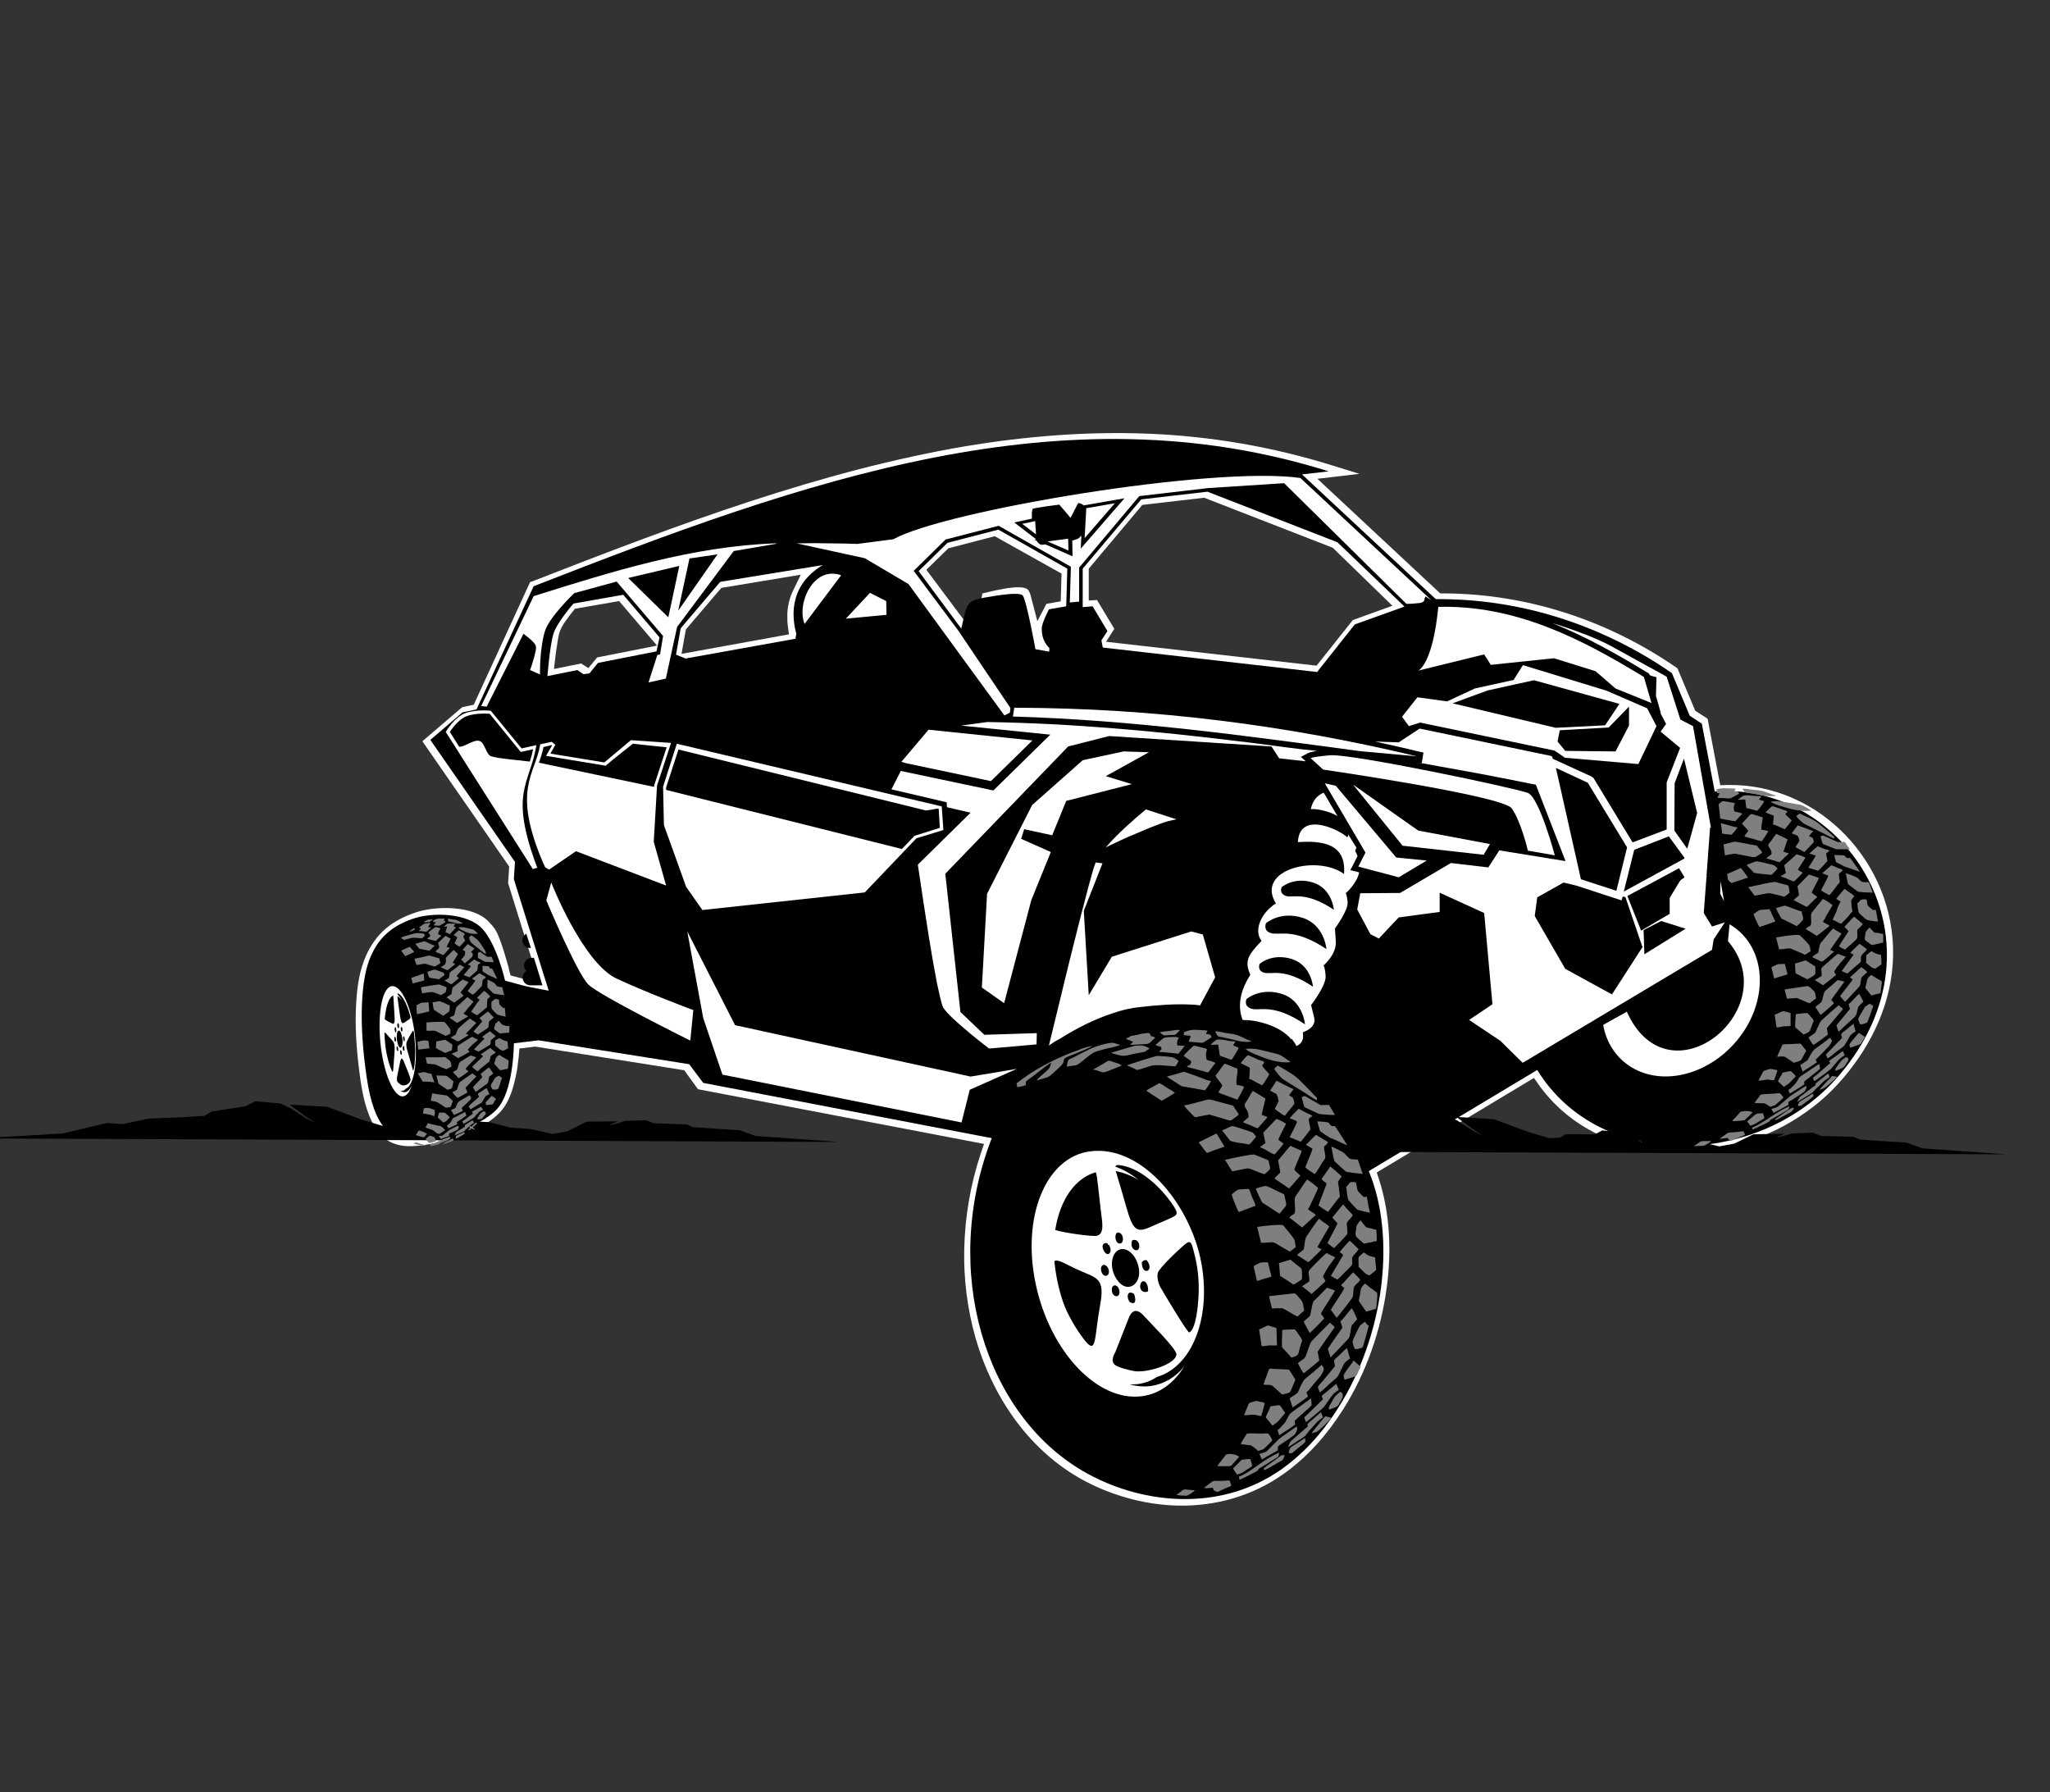 <?xml version="1.0" encoding="UTF-8"?> <svg xmlns="http://www.w3.org/2000/svg" xmlns:xlink="http://www.w3.org/1999/xlink" version="1.1" id="Layer_1" x="0px" y="0px" viewBox="0 0 746 652" style="enable-background:new 0 0 746 652;" xml:space="preserve"><rect x="0" y="0" width="746" height="652" fill="#333333" stroke="none"/> <style type="text/css"> .st0{fill-rule:evenodd;clip-rule:evenodd;fill:#FFFFFF;} .st1{fill-rule:evenodd;clip-rule:evenodd;} .st2{fill-rule:evenodd;clip-rule:evenodd;fill:#7F7F7F;} </style> <path class="st0" d="M192.9,211.8l1.4-0.5c26.1-10.2,52.4-20.3,79-29c12.9-4.2,25.9-8.1,39-11.5c12.8-3.3,25.8-6.2,38.8-8.4 c22.1-3.7,44.5-5.5,66.8-4.6c22.8,0.9,45.3,4.8,67.1,11.6l9.7,3l-15.3,1.8l44.7,41.7h1.2c30.4,0.1,59.9,9.8,84.9,27.1l0.2,0.1 l6.5,15.5l4.5,2.9l4.6,24.2l2.7-0.1c33.7-0.5,60.8,28.7,60.2,62c-0.3,16.7-7.4,32-18.1,44.6c-2.9,3.4-6.1,6.6-9.6,9.4 c-7.9,6.4-17.1,11.3-26.9,14.2c-9.4,2.8-19.4,4-29.2,3.2c-18-1.5-34.6-9.5-45.2-24.4l-1.7-2.4L501,426.6l0.8,2.4 c4.1,12.6,4.6,26.7,2.8,39.7c-2.1,15.5-7.5,31-15.9,44.2c-5.7,9-12.8,17.1-21.5,23.3c-11.4,8.1-24.8,11.9-38.7,11.6 c-12.5-0.3-25.2-4-36-10.2c-18.9-11-31.5-30-37.5-50.8c-3-10.6-4.4-21.7-4.1-32.7c0.3-11.7,2.3-23.3,6-34.4l1.2-3.5l-104.1-19.9 l-5-6.9l-54.2-8.6l-5.8,0.7l-0.2,2.6c-0.3,2.8-0.6,5.6-1.3,8.4c-0.8,3.6-2,7.4-4.1,10.4c-5.9,8.5-23.2,13.6-33,14.1 c-1.9,0.1-3.8,0-5.7-0.5c-3.8-1-6.4-3.3-8.4-6.6c-2.9-4.9-4.3-11.3-5.1-16.8c-1.2-8.5-2-17-1.7-25.5c0.2-5.9,0.8-12.4,2.9-17.9 c3.3-8.8,8.9-14.1,17.7-17.3c3.4-1.3,7.2-1.9,10.9-2c5.4-0.2,13,0.8,16.9,5c2.1,2.2,2.8,3.3,3.9,6.2c1.2,3.1,2.1,6.3,3,9.4 c0.2,0.7,0.4,1.4,0.5,2.1l0.5,1.8l10.4,2.8l-11.3-36.4l0.4-6l-31.6-45.6l14.5-12.4l4.2-0.9L192.9,211.8z M211.5,241.4l2.6,1.7 l3.2-3.9l21.8-4.3l-13.8-16.2l-16.1,2.8l-0.7,0.9c-1.6,2-4.2,5.3-4.9,7.7c-0.3,0.9-0.4,1.8-0.6,2.8c-0.2,1.2-0.4,2.5-0.6,3.8 c-0.1,0.7-0.2,1.5-0.3,2.3l-0.5,4.4L211.5,241.4z M291.4,209.1l-28.9,4.8l-12.9,15.1l-1.6,8.9l39.1-7.1l-0.4-3 c-0.2-1.4-0.2-2.8-0.2-4.2c0.1-3.1,0.8-6.1,2.2-8.9L291.4,209.1z M357.5,215.9l2.2-0.5c2.3-0.6,4.6-1,6.9-1.4 c1.7-0.2,6.4-0.9,7.6,0.7c0.6,0.8,1,2.3,1.2,3.3l2.1,8l3.3-6.3l5.2-0.9l0.3-10.1L362,195.1l-16.9,4.4l-8,7.8l17.5,23.4L357.5,215.9z M399.2,218.3l6.3,10.5l-3,4.7l76.6,8.7l13.2-16.6l14.4-5.2L485,199.3l-46.8-18.2l-22.5,2.6l-19.5,23.2v11.6L399.2,218.3z"></path> <polygon class="st1" points="730.2,420 699.5,417.8 693.7,415.7 683.8,415.1 676.8,414.6 674.5,413.6 662.6,413.3 659.7,412.1 652.1,412.4 649.1,413.3 646.3,413.9 649.4,412.5 638.1,412.7 631.1,416.1 625.6,417.1 617.9,415.3 610.5,414.9 602.8,412.8 592.5,412.2 595.3,414.1 597.5,415.5 597.3,415.5 595.5,414.6 592.7,413.2 590,411.9 583,411.3 580.5,412.7 569.7,412.7 567.7,413.9 563.7,414.1 556,411.8 543.6,407.2 530,406.4 535.8,410.7 539.6,413.3 536,411.4 530.3,407.7 526.7,406 517.4,405.2 514,407 501.7,408.9 499,410.5 490.5,411 478.6,411.5 469.2,413.5 463.5,413.1 447.4,417 416.6,418.8 "></polygon> <polygon class="st1" points="305.6,415.5 274.9,413.3 269.1,411.2 259.2,410.6 252.2,410.1 249.9,409.1 238,408.7 235.1,407.6 227.5,407.8 224.5,408.8 221.7,409.4 224.8,408 213.5,408.1 206.5,411.6 201,412.6 193.3,410.8 185.9,410.3 178.1,408.3 167.9,407.7 170.7,409.5 172.9,411 172.7,411 170.9,410.1 168.1,408.7 165.4,407.3 158.4,406.8 155.9,408.1 145.1,408.2 143.1,409.3 139.1,409.6 131.4,407.3 119.1,402.7 105.3,401.9 111.2,406.2 115,408.7 111.4,406.9 105.7,403.2 102.1,401.5 92.8,400.7 89.4,402.5 77.1,404.4 74.4,406 65.9,406.5 54,407 44.6,409 38.9,408.6 22.8,412.4 -8,414.2 "></polygon> <path class="st1" d="M483.5,171.5l-9.7,1.1l48.7,45.4c31-0.3,60.9,9.6,85.9,26.9l6.5,15.5l4.4,2.9l4.7,24.7 c47.5-3.8,86.4,54.8,45.4,103.1c-28.8,33.9-87,35.6-110-1.8l-61.3,36.8c10.1,24.2,5.5,60-11.1,86.1c-6.1,9.7-13,16.9-20.4,22.2 c-23.5,16.7-52.9,12.3-72.4,0.9c-35.7-20.7-52-72.9-33.3-121.2l-105-20.1l-5.1-6.8l-54.9-8.7l-8.9,1.1c0,0,0,15.3-5.1,22.6 c-5,7.3-21.5,12.1-30.5,12.5c-9,0.4-15.3-4-18-23c-2.8-19-2.1-34,0.9-42.2c3.1-8.2,8.1-12.4,15.6-15.1c7.4-2.7,20.3-2.2,25.6,3.5 c5.3,5.7,8.3,18.9,8.3,18.9l16.1,4.4L187,319.9l0.4-6.3l-30.8-44.4l11.7-10l5.1-1.1l20.8-44.8C293.4,174.5,387,141.2,483.5,171.5 L483.5,171.5z M376.9,192.3c-0.1-0.3-0.1-0.6-0.1-1c0-0.6-0.1-1.2-0.1-1.7l-4.7,1l5,3.8L376.9,192.3z M388.7,196l0.1,4.3l-7.6-3.3 L388.7,196z M405.7,183.1l-11,12.7l0.6-10.9L405.7,183.1z M289.8,230.6c-0.1,0.6-0.3,1.2-0.3,1.8l-40,7.2l-3.5-1.4l1.7-9.6 l14.4-16.9l37.3-6.1C286.2,213.5,288.5,226,289.8,230.6L289.8,230.6z M240,231.9l-13.2-15.5l-18.1,3.2c0,0-6,6.8-7.3,11 c-1.3,4.2-2.2,15.4-2.2,15.4l10.9-2.2l2.2,1.5l2.2-0.3l3.1-3.8l21.3-4.2L240,231.9z M306.1,209.3L292.8,227 C289.8,219.8,295.9,205.7,306.1,209.3L306.1,209.3z M322.6,223.7l-0.1-5l-5.9-3l-8.8,9.4L322.6,223.7z M388.4,206.9l-0.4,13.7 l-6.3,1.1c0,0-2.6,5-2.6,6.9c0,2,0.3,3.4,1,4.8c0.7,1.4,1.8,2.4,1.8,2.4l-0.1,1.3l-5-0.9c0,0-3.2-17.6-4.6-19.5 c-1-1.4-8.8-0.2-14.3,0.8c-6.7,1.2-6,2.8-8.1,11.2l-15.5-20.9l10.5-10.3l18.5-4.8L388.4,206.9z M511.1,220.7l-24.4-23.4l-47.3-18.4 l-24.1,2.8L394,206.9v14l3.6-0.3l5.4,9l-2.2,3.4l0.5,2.6l78,8.9l13.7-17.3L511.1,220.7z"></path> <path class="st0" d="M523.4,220.8c28-0.7,51.7,11.4,74.8,25.5l2.8,9.5l-13.1-5.3l-7.3-6.3l-15.1-4.7l-23,2.4l-2.4-3.8l-24,5.9 C516.2,244,521.4,241.6,523.4,220.8L523.4,220.8z M515.7,275.2l-20.8-1.9c-42.4-5.7-82.3-11.3-126.3-12.6l0.5-3.2 C420.4,257.6,469,264,515.7,275.2L515.7,275.2z M599.4,257.7l3.4,6.5l-6.6,13.8l-26.7-2.3l-3.8-2.6l-48.9-10.2l-4.1,1.3l-2.5-3.4 l5.6-7.1l10.8,1.5l10.1-4.7l14.1-3.1l3.4-5.4l30.4,9.3L599.4,257.7z M592.8,257.1v6.9l-4.9,9.4l-18.3-0.2l-2.8-3.4l0.8-4.1l17.8-1 L592.8,257.1z"></path> <polygon class="st0" points="329.8,277.7 328,277.2 337.9,265.5 375.7,269.4 360.6,284.2 329.8,277.7 "></polygon> <path class="st0" d="M244.2,270.3l-5.1,15.5l-1.2,20.5l4.5,15.9l-32.8-12.5l-9.8,6.7l-1.4-0.8c-0.2-0.5-0.4-1-0.7-1.5 c-11.6-27.1-2.9-32.2-1.1-43.3l4.2-0.9l1.3,1.1l-1.8,3.2l19.6,3.2l9.7-8.1L244.2,270.3z M195.5,315.7l-1.6,0.5l-31.7-49.9 c0,0,3.2-5.5,7.3-6.9c4.1-1.4,9.1-0.8,9.1-0.8l11.2,13.7l5.4-1.2C192.8,285.7,185.1,288,195.5,315.7L195.5,315.7z M342.7,293.4 l0.6,8.6l-9.8,3l-18.8,19.7l-59.1,6.4l-5.9-8.4l-8.1-22.5l-0.3-14l5-15.6L342.7,293.4z"></path> <path class="st0" d="M252.3,367.5l-1.1,11.1c0,0-33.1-16.4-37.1-20.4c-4.1-4-15.3-30.6-15.3-30.6l1.8-6.5c0,0,11.6,29.6,24.1,35.1 C237.1,361.9,252.3,367.5,252.3,367.5L252.3,367.5z M566.2,279.4l9.1,40.5l12.9,4.2l3.9-15.8l-14.3-23.5L566.2,279.4z M590.9,324.4 l22-12l0.1-0.3l-5.7-7.8l-12.6,4.9L590.9,324.4z M614,308.8l3.6-13l-4.8-19.8l-3.4,9l-0.1,17.2L614,308.8z M611.4,272.1l-7.1-5.9 l2-2.8l-2.1-4l0.2,0.1l-1.8-6.3l0.2-6.8l-1.5-0.4c-0.3-0.1-0.6-0.2-0.9-0.3L600,245l-0.7-0.4c-11.2-6.8-22.6-13.2-34.5-17.9 c1.2,0.4,2.4,0.7,3.6,1.1c5.7,1.9,12,4.2,17.4,7l20.7,11.4l5,15.6l4.6,2.4l6.5,36.9h-0.3l-1.3,17.6l0.2,0.2l-0.2,0.1l-1,13.2l3,4.9 l4.7-1.5l-4.1,6.2l-0.6,3.8l-68.9,41.1l-8.1-8l-11.4-7.6l8.5-5.7l-3-33.2l-16.2-7.4v7l-14.9,2l-6.6,7l-0.6,0.7l-3.1-1.6l-4.8-9 l1.1-5.9l14.5-0.1L528,314l13.6,1.6l4-6.2l24.1,3.9l-10.8-27.8l-1.1-0.2c-11.2-2.3-22.4-4.4-33.7-6.4c-2.6-0.5-5.1-0.9-7.7-1.4 l1,0.1l0.6-3.8l-1.9-0.4c-5.2-1.3-10.4-2.4-15.7-3.6l8.6,0.3l7.6-5l0.1,0l48,10l0.4,1l14.2,6.5l0.6,0.5l14.2,23.4l12.4-4.7l0-16.9 l0.1-0.5L611.4,272.1z M573.9,322.3l16.2,5.3l0.4-1.4l1,0.2l6.2,18.2l-11.1,17.2l-17-9.3l-11.1-19.2l0.9-6.8l9.6-5.4L573.9,322.3z M370,388.9l-16.8,2.8L267.5,373l-17.4-34.1l5.8,31.5l7,20.6l87,17.4l3-11.9L370,388.9z M613.4,337.9l-8.9-2.8l-6.4,3.3l0.3,8.8 L613.4,337.9z M607.6,326.7c0.7-1.1,1.3-2.2,2-3.3c0.6-0.9,1.3-2.3,2-3.2l1.4-1l-2-3.3L592.2,326l5,12.6l10.4-6.1V326.7z M626.1,320.6l1.3,7.3l-1.4-2.7L626.1,320.6z M479.2,273.2c-1.3,0.2-2.5,0.5-3.2,0.8l-2.6,1.4l1.8,1.6l-9.7-1.1l-2.8-4.3l-59.1-3.8 l-14.9,3.8L344,317.9l5.5,50.3l8.7,8.3l19.1-0.6l-0.1,4.1l-17.3,1.5c-3-2.3-6.1-4.8-9-7.3c-2.1-1.8-6.1-5.2-7.6-7.5 c-0.8-1.3-1.9-7.3-2.3-8.8c-1.1-5.7-2.1-11.4-3-17.1c-1.4-8.7-2.7-17.5-4-26.2l19.2-18.9l-8.6-2l-0.1-1.8l-20.1-4.7l3.4-6.7 l33.7,7.1l20.7-20.3l-32.4-3.3l9.5-1.3c30.9,0.5,61.5,3.3,92.2,7.1l1.1,0.1c3.6,0.5,7.2,0.9,10.8,1.4l4.5,0.6l5.7,0.7L479.2,273.2z M381.7,380.4c2.5-10.3,5-20.5,7.5-30.8c1.9-7.5,3.7-14.9,5.7-22.4c0.7-2.8,1.4-5.5,2.2-8.2c0.4-1.5,0.8-3.1,1.4-4.6 c0.1-0.2,0.1-0.4,0.2-0.6l2.5,0.3l-6.8,17.3l1.8,30.7l8.4-14l28.9-9.2l4.2,1.1l4.5,15.6l-5.5,10.2c-1.2-0.2-2.5-0.3-3.4-0.3 c-5.9-0.3-12.3,0.2-18.3,0.9c-3.4,0.3-6.7,1.1-9.9,2.2c-6.8,2.2-13.5,5.6-19.5,9.4C384.2,378.7,383,379.5,381.7,380.4L381.7,380.4z M402.4,308.3c4.3-5,10.9-10.8,14.6-13.8l11.1,3.6c-0.5,0.1-0.9,0.2-1.4,0.3c-2,0.4-4.1,1.1-6,1.9c-2.5,0.9-4.9,2-7.3,3 C409.7,304.8,406.1,306.5,402.4,308.3L402.4,308.3z M411.9,285.3l-23.9,6.1l-5.1,12.5l-10.2-2.2l-1.1,3.5l10.8,4.8l-7.1,17.5 l-9.9,37.5l-8.1-5.7l1.9-34.1l16.4-32.3l18.4-16.3l14.9-3.2l9.2,0.3l-15.7,8.7L411.9,285.3z M486.1,285.9l22,26.1l11.1,1.1 l-10.2,6.1l-14.7-3.9l2.6-5.1l-14.8-25.2L486.1,285.9z"></path> <path class="st0" d="M477,294.4c2-0.2,6.4,0.6,9.7,2.5l-5-8.5C479.5,289.3,477.7,291.1,477,294.4L477,294.4z M490.6,303.6 c0,0.4-0.1,0.7-0.3,1.1c-2.4-2.6-17.4-10-18,1.7c10.1-0.7,17.6,1.2,16.8,11.6c-9.8-7.2-32.4-1.6-24.8,10.7 c-5.7,3.6-8.1,10.2-5.2,13.6c-4.8,5.1-6.4,7.2-4.1,12.4c-4.2,6.5-4.5,12.1-2.8,16.4c2.6,0,5.4,0.4,8.2,1.3c6.7,2.1,9.8,5.4,11.3,8.5 c1.9-0.9,2.9-2.5,2.4-5.1c0,0,5.2-1.4,4.1-5.7c-1.1-4.3-1.1-4.4-1.1-4.4s5.5-7.1,5.3-10.5c-0.2-3.4-0.8-3.9-0.8-3.9s4.8-4,4.5-8.7 c-0.3-4.8-0.3-4.8-0.3-4.8s4.9-6.6,4.6-9.6c-0.3-3-0.7-3.2-0.7-3.2s4.1-3.5,4.9-7.6l-3.2-0.8l2.6-5.1c-0.4-1.2-0.9-1.9-0.9-1.9 s0.2-0.4,0.5-1.2L490.6,303.6z M485.4,331c0,0-0.6-7.7-7.6-9.9c-7-2.2-11.4,1.7-11.4,1.7s-1.1,2.3,1.6,3.2 C470.6,326.8,475,324.1,485.4,331L485.4,331z M482.7,345.3c0,0-0.7-8.9-8.8-11.4c-8.1-2.5-13.2,2-13.2,2s-1.2,2.7,1.8,3.6 C465.6,340.5,470.6,337.3,482.7,345.3L482.7,345.3z M477.8,359c0,0-0.6-7.9-7.8-10.1c-7.2-2.2-11.6,1.8-11.6,1.8s-1.1,2.4,1.6,3.2 C462.7,354.7,467.2,351.9,477.8,359L477.8,359z M474.9,372.7c0,0-0.7-8.7-8.5-11.1c-7.9-2.4-12.8,1.9-12.8,1.9s-1.2,2.6,1.8,3.5 C458.3,368,463.2,364.8,474.9,372.7L474.9,372.7z"></path> <path class="st2" d="M476,439.9c0.4,0.7,2.3,1.4,2.8,2.2c-1.1,0.9-4.3,4-5,4.5c-1.5-1.2-3-2.4-4.6-3.6c1.1-1.6,2.2-0.5,2.1-3.1 c-0.3-5.3-0.5-3.4,2.1-7.5c0.7-1.1,1.5-2.2,2.2-3.2c0.5,0,3.4,2.4,3.8,2.8c0.3,0.3,0.3,0.3,0.1,0.7c-0.6,1.4-1.3,2.7-1.9,4.1 C477.2,437.6,476.6,439.1,476,439.9L476,439.9z M429.4,374.8c-0.3,0.3-1,1.1-1.5,1.5c-0.6,0.5-1.4,0.2-2.2,0.3c-2.6,0.2-2,0.3-3.7-1 c0.9-0.3,4-0.5,5.5-0.8C428.2,374.8,428.7,374.6,429.4,374.8L429.4,374.8z M434.9,542.3c-0.1,0.1-0.1,0.1-0.2,0.1 c-0.7,0.6-2.4,1.9-3.1,1.8c-0.9,0-2.8-0.1-3.5-0.3c0.5-0.4,1-0.7,1.5-1.1c0.6-0.5,1.1-0.9,1.7-0.9C432,542,434.6,542.2,434.9,542.3 L434.9,542.3z M467.4,529.4c0,0.6-0.3,1.5-0.8,1.9c-0.4,0.3-1.6,0.9-2.1,1.2c-1,0.6-3.4,2.1-4.4,2.4c-0.1-0.2-0.2-0.4-0.3-0.5 c0.7-0.8,4.2-3.1,5.4-4.1C466.4,529.4,466,529.5,467.4,529.4L467.4,529.4z M468.9,528.6c0.6-2.3,0.4-1.7,4.2-4.2 c0.5-0.4,1.3-0.9,1.8-1.2c0.3,1.7,0.4,1.3-2.3,3.5C469.4,529.3,470.6,528.8,468.9,528.6L468.9,528.6z M484.5,515.9 c-0.3,0.5-4.6,4.9-5.5,5.1c-0.6,0.2-1.2,0.4-1.7,0.5c0.2-0.5,3.2-4.1,3.7-4.7c0.4-0.5,0.8-1,1.3-1.5 C482.8,515.4,484.1,515.7,484.5,515.9L484.5,515.9z M455.5,378.9c-1.4,0.4-3.9,0.1-5.5-0.3c-2.1-0.6-3-0.7-5.1-1.2 c-1.6-0.3-1.8,0-2.7-2.2c1.1,0,2.6,0.4,3.6,0.6c4.6,0.6,4.3,0.7,8.2,2.5C454.4,378.4,455,378.7,455.5,378.9L455.5,378.9z M408.2,387.7c-1.8,0.7-3.6,1.5-5.5,2.2c-2,0.8-2.4-0.5-4.8-0.7c0.2-0.3,0-0.1,0.3-0.3c0.1-0.1,0.1-0.1,0.3-0.2 c0.7-0.3,1.3-0.7,2-1.1c3.6-1.9,2-2.1,5.3-1C406.4,386.8,407.6,387.1,408.2,387.7L408.2,387.7z M483.6,512.9c-0.1-1.1,0-1.1,0.5-1.9 c0.5-0.8,1.3-2.6,2-3.2c0.4-0.4,1.2-1.1,1.6-1.4c0.4,0.4,1,0,0.9,1.8c0,0.5-1.1,2.1-1.4,2.8C486.6,512,485.4,512.2,483.6,512.9 L483.6,512.9z M418.3,375.9c1,1.9,0.1,0.6,2.1,1.6c0,0-0.1,0.1-0.1,0.1c-0.5,0.5-1.1,1-1.6,1.6c-0.8,0.7-1.3,0.6-2.3,0.7 c-1,0-4.4,0.3-5.1,0.2c0.3-0.6,0.7-0.4,1-1.1c-0.5-0.1-0.7-0.3-1.2-0.5c-0.6-0.2-0.8-0.2-1.3-0.6c0,0-0.1,0-0.1-0.1 c3.1-0.9-0.6-0.5,4.2-1.3C414.8,376.2,417.7,375.7,418.3,375.9L418.3,375.9z M418.3,381.6c-1.8,0.9-0.8,1-3.3,1.4 c-4.7,0.7-5.3,1.8-9,0.6c-0.3-0.1-0.5-0.1-0.7-0.2c-0.3-0.1-0.5-0.2-0.8-0.3c0,0-0.1,0-0.1-0.1c2.6-0.8,5.2-1.5,7.8-2.3 c1.2-0.4,2.3-0.3,3.4-0.3C416.5,380.6,417.7,380.9,418.3,381.6L418.3,381.6z M451.1,538.4c-0.1-0.3-0.2-0.7-0.3-1.1 c3.2-1.1,7.5-4.8,10.7-6.7c1.2-0.7,2.7-1.5,3.9-2.1c0.2,1.8-0.7,1.7-2.5,2.9c-1.2,0.8-2.6,1.7-3.9,2.4c-1.5,0.9-0.7,0.5-1.4,1.3 c-0.3,0.3-1.6,0.9-2,1.1C454.3,536.9,452.5,537.8,451.1,538.4L451.1,538.4z M450.9,530.1c-0.6,0.6-1,1.1-1.5,1.7 c-0.3,0.3-1.3,1.5-1.6,1.6c-0.3,0.1-4.4,0.1-4.8,0c0.2-0.5,1-1.3,1.5-2c0.5-0.7,1.1-1.4,1.6-2.1 C446.5,528.8,449.9,528.9,450.9,530.1L450.9,530.1z M495.2,497.3c-2.5,4.3,0.1,2.8-5.9,4.7c-0.5-2-0.9-1.1,2.1-5.3 c0.3-0.3,1-1.4,1.2-1.7C493.4,495.8,494.3,496.6,495.2,497.3L495.2,497.3z M439.4,375c-0.2,0.7-0.4,0.5-0.5,1.2 c1.3,0.2,1.5-0.1,2,1.2c-0.7,0.4-1.3,0.9-2,1.3c-1,0.6-1.1,0.8-2,0.7c-1.4-0.1-2.9-0.3-4.3-0.4c0.2-0.9,0.6-1.4,0.7-2.1 c-0.9-0.1-1.8-0.2-2.6-0.3c0.1-0.4,0.2-0.7,0.2-1.1c2-0.7,2.7-0.9,4.6-0.8C436.4,374.8,438.6,374.8,439.4,375L439.4,375z M455,530.9 c0.3,0.8,0.5,1.6,0.7,2.5c-0.5,0.5-1.7,1.1-2.3,1.5c-1.5,1.1-1.5,1.1-3.3,1.6c-0.5-0.7-0.9-1.5-1.4-2.2c0.5-0.5,0.9-0.9,1.3-1.3 c1.8-1.8,1.6-2,3-2C453.7,530.9,454.2,530.8,455,530.9L455,530.9z M469.7,386.4c-2.6,0.5-6.5-0.4-8.8-1.2c-2.3-0.9-5.8-2-7.6-3.5 c3.1-0.7,7.6,0.9,11.1,1.7C466.1,383.6,468.2,385.5,469.7,386.4L469.7,386.4z M482.7,431c0-0.2,0-0.4-0.1-0.6 c-0.4-0.2-1.4-1-1.7-1.4c1.1-1.5,2.1-3,3.2-4.6c0.7,0.6,1.2,1,2,1.7c0.3,0.3,0.6,0.6,0.9,0.8c0.4,0.4,0.7,0.5,1,1 c0.3,0,0.1-0.3,0.2,0.2c-0.4,0.5-0.6,0.7-1,1.4c-0.5,0.7-0.2,0.9-0.1,1.8c0.2,1.4,0.3,2.7,0.5,4.1c-0.3,0.3-0.8,1-1.1,1.3 c-0.7,0.9-1.4,1.9-2.1,2.8c-0.3,0.4-0.9,1.1-1.1,1.4c-0.3-0.2-0.6-0.3-0.9-0.5c-0.9-0.6-1.8-1.2-2.6-1.8c0.5-1.3,0.9-2.5,1.4-3.8 C481.4,434.3,482.4,431.5,482.7,431L482.7,431z M427.6,397.6c-1.6,1-3.2,2-4.8,2.9c-0.5-0.3-0.9-0.5-1.3-0.8 c-1.4-0.9-2.8-1.8-4.3-2.8c0.4-0.6,1.5-1,2.2-1.4c0.8-0.5,1.7-1,2.5-1.4c0.9,0.3,3.2,2,3.6,2.2c0.4,0.2,0.5,0.2,0.8,0.4 C426.8,397.1,427.1,397.3,427.6,397.6L427.6,397.6z M448.1,540.6c-1.3,0.5-2.6,1.1-3.9,1.7c-1,0.5-1.1,0.7-1.8,0.3 c-0.7-0.4-0.8-0.1-1-1.3c-0.7,0.1-2.8,0.2-3.3,0.1c4.8-3.7,2-2.2,8.3-2.7c0.9-0.1,0.9-0.3,1.2,0.4 C447.8,539.6,448,540.1,448.1,540.6L448.1,540.6z M445.6,417.2c-2.1,0.7-4.3,1.5-6.4,2.3c-0.8-0.8-2.3-3-3-3.9 c2.2-1.1,4.4-2.1,6.5-3.2C443.7,414,444.6,415.6,445.6,417.2L445.6,417.2z M461.4,459.3c0.4,1.7,0.9,3.5,1.3,5.2 c-1.8,0.5-3.5,1-5.3,1.6c-0.4-1.8-0.8-3.6-1.2-5.4c0.3-0.3,2.1-1.2,2.6-1.3C459.2,459.2,460.9,459.3,461.4,459.3L461.4,459.3z M429,377.6c-0.5,0.7-0.9,1.7-0.5,2.8c0.9,0,1.7,0.1,2.6,0.1c-0.7,1.1-1.6,2-2.3,2.9c-2.3-0.3-4.7-0.5-7-0.7c0.2-0.3,0.6-0.6,0.9-1 c-0.1-0.3-0.1-0.5-0.2-0.8c-0.6-0.3-1.4-0.3-2-0.7c0.5-0.5,1-0.9,1.7-1.5c1.4-1.3,1.4-1.3,4.5-1.4c0.7,0,1.5-0.1,2,0.2 C428.9,377.6,428.7,377.5,429,377.6L429,377.6z M481.4,515.7c-0.3,0.3-1.2,0.8-1.7,1.3c-0.5,0.4-0.9,1-1.4,1.5 c-0.7,0.7-1.3,1.5-2,2.2c-0.3,0.4-0.3,0.4-0.6,0.8c-1.2,1.6-1.2,1.3-3.2,2.6c-0.9,0.6-2.9,2-3.8,2.4c0.1-0.3,0.8-2,1.1-2.2 c2-1.8,4.1-3.5,6.1-5.3c0-0.3,0-0.6-0.1-0.9c0.9-0.8,1.7-1.5,2.5-2.2c0.8-0.7,1.7-1.5,2.4-2.1C481,514.5,481.2,515.1,481.4,515.7 L481.4,515.7z M460.2,510.5c0,0.5-1,3.9-1.2,4.7c-1.1,0-1.8-0.5-2.9-0.5c-0.9,0-2.5,0.3-3.4,0.2c0.5-1.3,1.1-2.6,1.6-3.9 c0.3-0.7,0.5-0.6,2.5-1.2c0.6-0.2,1.3,0.1,1.8,0.3C459,510,459.7,510.2,460.2,510.5L460.2,510.5z M407.7,380.2 c-1.4,0.6-4.1,1.1-5.7,1.5c-0.9,0.3-1.9,0.5-2.8,0.8c-2,0.5-4.2,2.8-6,4.1c-2,1.5-1.6,0.8-5,1.5c0.5-3.4,0.6-2.3,3.1-3.7 c1.7-1,3.5-1.8,5.3-2.7c1.7-0.9,7.4-2.7,8.9-2.2C406.2,379.8,407,380,407.7,380.2L407.7,380.2z M490.2,416.7 c-2.1-0.9-4.1-1.9-6.3-2.8c-1-0.6-2-1.2-2.9-1.9c-0.8-0.5-0.7-0.6-1-1.8c-0.2-0.7-0.5-1.5-0.6-2.2c5.9,0.3,3.5,0.6,5.1,1.6 c0.8,0.5,1-0.5,1.7,0.7C487,411.6,489.9,415.8,490.2,416.7L490.2,416.7z M483.6,402c0.7,1.2,1.5,2.4,2.2,3.7c-1.2,0-2.5-0.1-3.8-0.2 c-2.5-0.2-1.5,0-3.5-0.9c-1-0.5-2.1-1-3.2-1.5c-0.9-0.5-0.7-0.4-1-1.6c-0.2-0.7-0.5-1.6-0.6-2.3c0.7-0.3,0.8-0.5,1.4-0.3 c1.8,1.1,3.7,2.1,5.5,3.2C481.2,402.1,482.8,402,483.6,402L483.6,402z M449.5,378.9c-0.1,0.6-0.1,0.3-0.5,1c0,0-0.1,0.1-0.1,0.1 c0,0.1-0.1,0.1-0.1,0.2c0,0,0,0.1-0.1,0.1c0.5,0.3,1.5,0.7,2.1,0.9c-0.1,0.2-0.2,0.4-0.3,0.6c-0.4,0.8-1.9,3.4-2.4,3.8 c-1.4-0.5-2.8-1-4.2-1.5c-0.2-1.3-0.4-2.7-0.6-4c-0.9,0-1.9,0-2.8,0.1c0.5-0.6,1.3-1.3,1.9-1.7c0.8-0.7,3.7,0,4.7,0.2 C447.9,378.8,448.7,378.9,449.5,378.9L449.5,378.9z M467.7,514.1c-0.7,0.8-1.4,1.6-2,2.4c-1.1,1.2-1.1,1.1-2.6,2.2 c0,0-0.1-0.1-0.1-0.1c-0.8-1-1.6-1.9-2.4-2.9c0.3-1,1.5-3.1,1.7-4c0.6-0.1,1.3-0.2,2-0.3c0.8-0.1,1.3-0.3,1.7,0.2 C466.5,512.4,467.1,513.2,467.7,514.1L467.7,514.1z M498.1,482.4c-0.4,1.4-0.7,2.7-1.1,4c-0.2,0.7-0.9,3.4-1.2,3.9 c-0.9,0.3-2,0.7-2.7,0.5c-0.4-0.4-0.9-2-0.9-2.7c0-0.5,1.9-4.3,2.3-5.1c0.4-0.8,0.1-0.4,0.9-1.1c0.5-0.3,0.8-0.7,1.4-1 C497,481.6,497.6,481.9,498.1,482.4L498.1,482.4z M465,527.7c-2,1.1-3.9,2.2-5.8,3.3c-0.3-0.7-0.6-1.4-0.9-2 c2.7-0.8,2.2-0.5,3.9-2.2c0.9-1,1.9-1.9,2.8-2.8c0.9-0.9,2.1-1.7,3.3-2.5c1.1-0.7,2.6-1.9,3.6-2.5c0.1,0.7,0.3,0.9,0,1.5 c-0.2,0.4-0.4,1-0.6,1.3c-0.3,0.4-4.2,3.1-4.9,3.5C464.9,526.3,465,526,465,527.7L465,527.7z M479.1,400.3c-1.9-1-4.1-2.7-5.9-3.7 c-2-1.2-4-2.5-6.1-3.8c-0.9-0.5-2.9-2.9-3.4-4c0.6-0.4,0.8-0.8,1.3-1.1c1.4,0.8,2.8,1.6,4.1,2.4c3.1,1.8,4.7,3.8,7.2,6.3 c0.6,0.6,1.1,1.1,1.7,1.8C479.2,399.5,479.5,399.3,479.1,400.3L479.1,400.3z M393.8,381.5c1.2-0.4,2.4-0.7,3.7-1 c-1,0.9-6.8,3.1-8.8,3.9c-1.5,0.7-1.4,0.6-1.7,2c-0.2,1-2.4,2.7-3.6,3.9c-2,2-2.6,1.7-6.1,2.8c0.3-0.8,2.1-2.1,3.1-3 c1.1-1.1,1.7-1.3,2.1-3.5c-0.7,0.4-4.2,3.1-5.1,3.8c-1.2,0.9-2.4,1.9-3.7,2.8c-0.6,0.5-0.4,0.6-0.4,1.6c-0.7,0.4-2.2,0.5-3.1,0.8 c-0.1-0.5-0.1-0.9-0.3-1.4c6.1-4.9,13.2-8.6,20.5-11.4C391.1,382.6,393.4,381.7,393.8,381.5L393.8,381.5z M500.4,457.5 c0.1,1.6,0.3,3.1,0.4,4.6c-0.4,0.3-1.9,1.6-2.4,1.9c-1.5-0.2-2.1-1.3-3.1-2.2c-0.2-0.2-0.5-0.5-0.7-0.7c-0.3-0.3-0.2,0.1-0.2-1.1 c0-0.8-0.1-1.9,0-2.6c0.3-0.3,1.6-1.5,1.9-1.7c0.6,0.3,1.3,1,1.9,1.2C498.7,457.1,499.8,457.3,500.4,457.5L500.4,457.5z M428.9,386 c-0.3,0.7-0.7,1.4-1.2,2c-2.2-0.1-7-0.8-8.9-0.2c-6.5,2-4.2,1.7-6.9,0.6c-0.6-0.2-1.3-0.5-1.8-0.8c1.2-0.5,10.1-3.3,10.9-3.4 c1.1,0,5.5,0.2,6.3,0.7C427.8,385.2,428.5,385.7,428.9,386L428.9,386z M487.2,505.7c-2.3,1.4-2.6,2.3-4.2,4.5 c-0.4,0.6-0.8,1.2-1.2,1.7c-0.4,0.5-6.1,5.3-6.6,5.5c-0.2-0.5-0.4-1.1-0.6-1.7c1.2-1,3.7-3.6,5.1-4.9c0.4-0.4,1.3-1.2,1.7-1.7 c-0.1-0.4-0.3-0.8-0.5-1.2c1.8-1.5,3.6-2.9,5.4-4.4C486.6,504.3,486.9,505,487.2,505.7L487.2,505.7z M500.8,447.4 c0,0.2,0.1,0.4,0.1,0.5c0.1,1.2,0.1,2.4,0.1,3.6c-1.3,0.3-3,0.7-4.3,0.9c-0.6,0.1-0.4,0-0.8-0.3c-3-2.7-2.8-1.9-2.4-4.9 c0.2-1.1-0.1-0.8,0.5-1.8c0.3-0.5,0.8-1.1,1.2-1.4c0.2,0.5,0.7,1,1,1.4c1.1,1.4,0.9,1.1,2.1,1.4c0.3,0.1,0.5,0.1,0.8,0.2 C499.7,447.2,500.2,447.3,500.8,447.4L500.8,447.4z M464.5,483.2c0.1,2.1,0.1,4.2,0.2,6.3c-0.8,0.1-1.8,0-2.6,0 c-0.7,0-2.5,0.4-3,0.3c-0.3-2-0.6-4.1-0.9-6.1c3.7-1.5,2.3-1.8,5-0.9C463.6,482.9,464,483,464.5,483.2L464.5,483.2z M456.9,438.7 c-2,0.8-4.1,1.5-6.1,2.3c-0.5-0.6-2.4-5.4-2.6-6.4c0.7-0.5,1.8-1.7,2.6-1.8c0.6,0,3.1-0.3,3.4-0.2c0.5,0.1,0.4,0.1,0.8,1.2 c0.2,0.5,0.4,1.1,0.6,1.7C456.1,436.5,456.7,437.8,456.9,438.7L456.9,438.7z M457.1,413.5c-0.3,0.5-2,2.6-2.5,2.9 c-1.8-0.4-6.5-0.8-7.1-1.5c-0.4-0.5-0.6-0.8-0.9-1.2c-0.6-0.8-1.3-1.6-1.9-2.4c0.7-0.3,3.4-1.6,3.8-1.6c0.4,0,5.3,1.6,6.1,1.9 C456.2,412.1,455.8,412,457.1,413.5L457.1,413.5z M440.7,393.3c-0.2,0.6-1.8,3-2.2,3.4c-2.8-0.5-5.7-1-8.5-1.5 c-1.8-1.1-3.6-2.3-5.4-3.5c1.8-0.5,3.6-0.9,5.3-1.5c1.2-0.4,1.2-0.2,2,0.1c1.8,0.6,3.5,1.2,5.3,1.9 C438.1,392.5,439.5,393.2,440.7,393.3L440.7,393.3z M460.1,386.4c-0.3,0.6-0.5,0.9-0.8,1.3c0.3,0.7,2,2.4,2.6,3.1 c-0.1,0.4-2.1,3.6-2.6,4.1c-0.8-0.4-1.5-0.8-2.3-1.2c-0.7-0.4-1.8-1.1-2.4-1.1c0.1-1.4,0.2-2.8,0.2-4.1c-1.1-0.7-2.2-1-3.3-1.7 c0.3-0.5,2-2.5,2.6-2.9c0.9,0.3,2.1,0.9,3,1.3c0.5,0.3,0.9,0.4,1.5,0.6C459.1,385.9,459.6,386.1,460.1,386.4L460.1,386.4z M477.3,511.3c-0.8,1-5.1,4.5-6.2,5.7c0.1,0.4,0.1,0.8,0.2,1.2c-0.6,0.8-4.6,3.2-5.8,4c-0.2-0.6-0.4-1.2-0.6-1.9 c0.6-0.3,1.1-1,1.6-1.5c1.5-1.5,1.1-1.2,2.2-3.2c0.5-0.8,0.3-0.9,1.2-1.6c1.2-0.9,2.4-1.8,3.6-2.6c1.1-0.8,2.5-1.9,3.6-2.6 C477.2,509.7,477.3,510.5,477.3,511.3L477.3,511.3z M494.1,421.9c0.6,1.7,1.2,3.4,1.8,5.2c-0.6,0-5.6-0.6-6.1-0.8 c-1.4-1.2-2.8-2.5-4.2-3.8c-0.2-0.3-1-4.6-1.1-5.3c0.6,0.1,4.3,2,4.7,2.4c0.5,0.5,1.5,1.7,1.9,1.9 C491.5,421.8,493.4,421.9,494.1,421.9L494.1,421.9z M439.2,381.8c-0.4,2-0.5,1.6-0.1,3.8c0.9,0.4,2.6,0.6,3.2,1.2 c-0.8,0.9-1.7,2.2-2.6,3.4c-1.2-0.2-2.5-0.7-3.8-1c-1.4-0.3-2.6-0.7-4-1c0.7-1,1.3-0.2,1.6-2c-0.7-0.8-2-1.3-2.8-2.1 c0.2-0.3,3.4-3.5,3.7-3.6c0.4-0.1,2.8,0.6,3.6,0.8c0.2,0,0.4,0.1,0.6,0.1c0.1,0,0.2,0.1,0.3,0.1 C439.1,381.7,439.1,381.7,439.2,381.8L439.2,381.8z M497.2,477.2c-0.3-0.3-1.2-1.7-1.5-2.1c-1.9-2.7-1.1-1.1-0.6-5.5 c0.1-1.1,1.1-2.2,1.7-2.6c0.3,0.4,3,2.4,3.6,2.8c0.6,0.5,0.9,0.4,0.8,1.4c0,1.3-0.2,2.7-0.3,4c-0.1,1.1,0.1,0.9-1.2,1.3 C498.8,476.7,498,477,497.2,477.2L497.2,477.2z M493.5,430.4c0.6,3.4,0.3,2.6,2.3,4.7c0.6,0.6,0.5,0.5,1.6,0.3 c0.3,2,0.7,3.9,1.1,5.8c-0.7-0.1-4.2-0.8-4.7-1.2c-0.5-0.5-3.1-3.2-3.2-3.6c-0.3-0.9-0.6-3.5-0.7-4.6c1.4-1.2,0.8-1.9,2.8-1.7 C492.9,430.1,493.3,430.1,493.5,430.4L493.5,430.4z M477.6,406.1c-0.4,0.2-0.4,0.2-0.8,0.5c-1,0.9,0.3-0.5-0.6,0.7 c0.2,1.2,0.5,2.4,0.7,3.6c-0.4,0.5-3.3,4.4-3.6,4.5c-0.9-0.4-1.9-0.8-2.9-1.2c-0.3-0.1-0.2,0-0.5-0.2c0,0-0.2-0.1-0.3-0.1 c0-0.1-0.1-0.1-0.2-0.1c0,0-0.1-0.1-0.1-0.1c0.3-0.4,2.6-5,2.7-5.6c0,0-0.1-0.1-0.1-0.1c-0.1,0.2,0.1,0-0.5-0.3 c-0.3-0.2-0.4-0.2-0.7-0.3c-0.6-0.3-0.8-0.3-1.4-0.5c0.5-0.6,1-1.2,1.6-1.8c0.6-0.6,1.1-1.1,1.7-1.7c1,0.5,2,1.1,3,1.6 C476.2,405.2,477.3,405.7,477.6,406.1L477.6,406.1z M470.7,396.3c-0.3,0.6-0.4,0.6-0.7,1c-0.3,0.3-0.2,0.2-0.4,0.5 c-0.1,0.2-0.3,0.4-0.4,0.6c0,0,0,0.1-0.1,0.1c0.3,0.3,1.2,0.6,1.4,1c0.3,0.4,0.5,1.5,0.5,2.2c-0.9,1.1-1.8,2.2-2.6,3.2 c-0.3,0.4-0.6,0.8-0.9,1.1c-0.6-0.3-1.4-0.9-1.8-1.2c-0.5-0.4-1.5-0.9-1.8-1.4c0.2-0.4,0.5-0.8,0.7-1.3c0.2-0.3,0.1-0.4,0.3-0.7 c0.2-0.4,0.2-0.3,0.4-0.7c-0.2-0.9-0.4-2.4-1-2.8c-0.3-0.2-0.2-0.1-0.5-0.2c-0.5-0.3-1.1-0.6-1.6-0.9c0.8-1.2,1.6-2.4,2.3-3.6 C466.6,394.3,468.6,395.3,470.7,396.3L470.7,396.3z M470.7,467.4c-1.6-1.1-3.2-2.2-4.9-3.2c-0.1-1.6-0.2-3.1-0.4-4.6 c1.4-0.4,2.8-0.9,4.2-1.3c1.1,0.9,2.1,1.8,3.2,2.6c0.4,0.3,0.8,0.5,0.9,1.1c0.1,0.5,0.2,3.2,0,3.5 C473.7,465.6,471,467.3,470.7,467.4L470.7,467.4z M463,524.1c-0.7,0.7-1.4,1.4-2.1,2.1c-1.3,1.3-1,1.1-3.1,1.7 c-0.2-0.3-2.2-1.9-2.6-2c-0.2-0.1-0.7-0.1-0.9-0.1c-0.9-0.1-1.9-0.3-2.8-0.4c0.3-0.9,1.7-2.7,2.2-3.8c1.5-0.2,4,0,5.6,0 c1.6-0.1,2.1-0.2,2.5,0.3C462.1,522.4,462.8,523.4,463,524.1L463,524.1z M494.4,454.5c-0.6,1-1.5,1.8-2.1,2.6 c-0.7,1,0.3,2.6-0.6,3.5c-1.7,1.7-3.3,3.3-5,5c-0.7-0.4-1.8-1-2.4-1.4c1.5-2.5,3-5,4.5-7.6c-0.3-0.4-0.9-0.7-1.3-1 c0.4-0.7,3.4-4,3.7-4.2C492.3,452.5,493.4,453.5,494.4,454.5L494.4,454.5z M491.3,494.3c-0.7,0.4-2,1.4-2.3,2.1 c-0.7,1.4-1.3,2.7-2,4.1c-0.4,0.7-1.2,1.3-1.9,1.9c-0.5,0.5-1.1,0.9-1.6,1.4c-0.8,0.8-2.5,2.4-3.2,2.8c-0.9-2.4-1.4-1.3,1.6-4.8 c1.3-1.6,2.6-3.1,3.9-4.7c-0.4-2.7-1-1.6,2-4.4c0.6-0.6,1.7-1.8,2.4-2.2C490.5,491.7,490.9,493,491.3,494.3L491.3,494.3z M468,408.9 c-0.3,0.6-2.8,5.4-2.8,5.7c0.4,0.5,1.3,1,1.9,1.5c-0.3,0.5-2.8,3.5-3.2,3.9c-0.8,0-3-1.5-4-2c-0.5-0.3-1-0.3-1.4-0.7 c0.8-0.4,1.2-0.9,2-1.4c-0.3-1.3-0.5-2.6-0.8-3.8c1.6-1.7,3.2-3.3,4.8-5C465.2,407.3,467.7,408.5,468,408.9L468,408.9z M470,494 c-0.6-0.8-3.2-3.4-3.4-3.8c-0.3-0.6,0.1-5.2,0-6.3c0.5-0.1,4.5-0.3,4.6-0.2c0.2,0.1,2,2.7,2.3,3.2c0.6,0.8,0.3,1,0,1.9 c-0.2,0.7-0.4,1.4-0.6,2C472.4,492.7,472.9,493,470,494L470,494z M467.3,434.5c0.9,4.4,1.3,3.5-0.5,5.7c-0.5,0.6-0.8,0.9-1.2,1.4 c-2.1-1.4-4.2-2.7-6.3-4.1c-0.2-0.2-0.6-1.3-0.8-1.6c-0.5-1-1.2-2.4-1.5-3.5c0.6-0.2,3.1-0.9,3.5-0.9 C461.3,431.4,466,434.1,467.3,434.5L467.3,434.5z M460.5,399.7c-0.5,2-0.9,4-1.4,5.9c0.6,0.3,1.7,0.5,2.1,0.9 c-0.1,0.2,0,0.1-0.2,0.3c-0.5,0.6-1,1.1-1.5,1.7c-0.6,0.6-1.2,1.4-1.8,2c-0.4-0.1-0.9-0.3-1.4-0.5c-0.6-0.3-0.8-0.4-1.3-0.6 c-0.9-0.3-1.8-0.7-2.7-1.1c0.5-0.6,1.6-1.3,2.1-1.9c-0.1-0.9-0.1-1.6-0.6-2.4c-1.5-2.5-1-1.7,0.6-4.6c0.5-0.9,0.9-1.6,1.5-2.5 C457.5,397.9,459.1,398.8,460.5,399.7L460.5,399.7z M483.3,415.6c-1.4,2.3-1.9,0.3-1.1,4.4c0.3,2-0.1,1.2-1.5,3.8 c-0.3,0.6-1.9,3.1-2.3,3.4c-0.9-0.7-2.8-1.7-3.4-2.5c0.5-1.5,2.6-5.9,2.6-6.8c-0.8-0.5-1.6-0.9-2.4-1.4c0.9-0.7,3.2-3.3,3.7-3.6 c0.6,0.3,1.5,0.9,2.2,1.3C481.6,414.6,482.9,415.2,483.3,415.6L483.3,415.6z M475.4,506.7c0.2,0.5,0.4,0.9,0.6,1.4 c-0.4,0.4-5.2,3.8-5.6,4c-0.4-1.1-0.7-2.2-1.1-3.3c0.6-0.5,1.3-0.9,1.9-1.3c1.5-1,0.9-0.7,2.2-3.4c1.5-2.9,1.2-2,4.3-4.7 c1.1-1,2.3-1.9,3.2-2.8c0.3,0.3,0.7,0.8,0.8,1.2c0.2,0.7-0.7,2.2-1.1,2.8c-1.5,1.8-3.1,3.6-4.6,5.5 C475.7,506.3,475.6,506.3,475.4,506.7L475.4,506.7z M450.3,388.8c0.2,1.8-0.6,3.9-0.3,5.9c0.8,0.2,2,0.3,2.7,0.7 c-0.1,0.6-2.2,4.5-2.4,4.7c-0.5-0.2-1.1-0.4-1.7-0.6c-0.6-0.3-1.1-0.4-1.8-0.7c-0.7-0.3-3-1-3.4-1.3c0.3-0.8,0.9-1.5,1.4-2.5 c-0.4-1.1-2-2.4-2.5-3.7c0.7-0.6,2.4-3.3,3.3-4.3C446.4,387.1,449.3,388.6,450.3,388.8L450.3,388.8z M492.3,442.1 c-0.5,1-1.9,2.2-2.1,2.7c-0.3,0.7,0.3,3,0.1,4.1c-0.1,0.5-4.4,4.8-4.8,5.2c-0.4-0.3-0.8-0.5-1.2-0.8c-0.4-0.3-0.9-0.8-1.2-1 c0.3-0.9,3.1-5.9,3.6-7.1c-0.3-0.7-1.6-1.6-1.8-2.3c0.6-0.7,1.2-1.5,1.9-2.3c0.6-0.8,1.3-1.7,2-2.4 C489.9,439.6,491.1,440.8,492.3,442.1L492.3,442.1z M495,465.7c-0.3,0.4-0.9,1.1-1.4,1.5c-1.2,1.3-0.9,0.8-1.2,3.9 c-0.1,1-0.3,1.1-0.9,1.9c-1,1.4-2,2.7-3.1,4c-0.6,0.7-1.4,1.9-2,2.5c-0.7-1-1.4-2-2.1-2.9c0.7-1.5,4.6-6.8,4.9-8 c-0.5-0.4-0.8-0.5-1.2-1c1.1-0.9,3.7-4.2,4.5-4.7C493,463.7,494.6,464.8,495,465.7L495,465.7z M462.2,425.3 c-0.4,0.5-0.8,0.8-1.3,1.3c-0.7,0.7-0.8,0.7-1.5,0.4c-1-0.4-2.2-0.8-3.1-1.2c-2.1-0.8-1.8-0.8-3.5-0.5c-1.5,0.3-3,0.6-4.4,0.9 c-0.9-1.4-1.8-2.8-2.6-4.2c1.6-0.4,9.9-2.2,10.7-1.9c1.5,0.6,3,1.2,4.5,1.8c0.4,0.2,0.6,0.2,0.7,0.7 C461.8,423.2,462.2,424.5,462.2,425.3L462.2,425.3z M493.9,480c-0.5,0.5-1,1.1-1.4,1.6c-0.6,0.5-0.6,0.5-0.7,0.9 c0,0.1-0.2,0.9-0.2,1.1c-0.5,2.5-0.2,2.8-1.4,4c-2,2.1-4,4.2-6,6.3c-0.3-1-0.7-2.1-1-3.1c0.3-0.6,0.9-1.4,1.3-2 c1.3-1.9,2.6-3.8,4-5.7c-0.2-0.8-0.5-1.6-0.7-2.3c1.2-1.1,2.8-3.4,4.1-4.8C492.3,476.3,493.5,479.1,493.9,480L493.9,480z M474.6,476.9c-0.6,0.4-1.8,1.5-2.4,2.1c-0.6-0.1-4.1-2.4-5.1-2.8c-0.6-0.3-0.7-0.2-1.4-0.2c-1,0-1.8,0-2.8,0.1 c-0.4-1.5-0.8-3-1.1-4.5c1.5-0.2,3.1-0.3,4.5-0.5c1.5-0.2,3-0.3,4.4-0.5c0.9-0.1,1.6,1.1,2.6,2.2 C474.3,473.9,474.2,474.8,474.6,476.9L474.6,476.9z M485.8,469.6c-0.3,0.6-0.9,1.5-1.3,2.1c-0.2,0.3-0.4,0.6-0.6,1 c-0.3,0.5-0.4,0.7-0.7,1.1c-0.4,0.6-2.4,3.7-2.5,4.2c0.4,0.5,0.8,1.1,1.2,1.6c-0.6,0.9-4.8,5.1-5.3,5.4c-0.7-1.4-1.5-2.7-2.2-4.1 c1.1-1.3,2.4-1.7,2.5-2.8c0.2-1.2,0.5-2.7,0.8-3.9c0.2-0.8,0.5-1,1.1-1.5c1.4-1.4,2.8-2.8,4.1-4.2 C483.6,468.8,485.4,469.3,485.8,469.6L485.8,469.6z M485.9,457.5c-1.6,2.1-3.1,4.1-4.2,6.4c-0.3,0.5-0.3,0.6,0.1,1.2 c0.2,0.4,0.4,0.8,0.6,1c-1.7,1.6-3.4,3.2-5.1,4.7c-1.2-1-2.3-1.9-3.5-2.8c0.9-0.6,1.8-1.2,2.7-1.8c-0.1-3.5-0.9-3.2,0.6-4.8 c1.1-1.1,5-5.2,5.7-5.5C483.8,456.6,485.1,457,485.9,457.5L485.9,457.5z M483.7,446.3c-1.4,2.5-2.9,4.9-4.3,7.4 c0.3,0.3,1.3,0.7,1.6,0.9c-0.6,0.4-1.8,1.8-2.4,2.3c-0.6,0.5-1.8,2-2.6,2.3c-0.9-0.6-1.9-1.2-2.9-1.9c-0.5-0.2-0.7-0.3-1-0.7 c0.3-0.5,1.1-1,1.5-1.3c1-0.8,0.7-0.4,1-1.6c0.3-1.8,0.2-2.9,0.9-3.9c0.6-0.8,3.8-5.9,4.6-6.4C480.8,444.3,483.3,445.6,483.7,446.3 L483.7,446.3z M473.7,418.7c-0.2,1.1-2.5,5.8-2.7,6.9c0.6,0.8,1.9,1.7,2.2,2.2c-0.3,0.4-0.6,0.6-1,1.1c-1,1.2-2,2.4-3.1,3.5 c-1.8-1.2-3.6-2.4-5.3-3.6c0.6-0.9,1.4-1.4,2.1-2.2c-0.3-1.5-0.5-2.9-0.8-4.4c0.7-0.7,3.8-4.7,4.5-5.3 C471,417.6,472.4,418.1,473.7,418.7L473.7,418.7z M450.8,405.5c-0.5,0.6-1.7,1.3-2.4,1.9c-0.8,0.6-1.8,0-2.6-0.2 c-1.7-0.5-3.4-1-5.1-1.5c-0.7-0.2-0.6-0.2-1.5,0c-1.1,0.2-2.2,0.4-3.3,0.6c-0.8,0.2-0.9,0.3-1.4-0.1c-0.6-0.6-3.3-3.3-3.6-4 c2.3-0.4,4.4-1,6.6-1.6c1-0.3,2.2-0.7,3.1-0.5c2.4,0.6,4.7,1.3,7.1,1.9c1.2,0.3,0.8-0.1,1.8,1.5C449.8,404,450.5,404.8,450.8,405.5 L450.8,405.5z M466.6,507.4c-0.9-0.8-1.9-1.7-2.8-2.5c-0.5-0.5-0.8-0.9-1.7-1c-0.7,0-1.6-0.1-2.3-0.1c0.1-0.5,1.8-5.3,2.1-5.8 c0.8-0.1,1.6,0.1,2.4,0.1c1.6,0.1,3.2,0.1,4.7,0.2c0.2,0.1,2.4,3.6,2.4,3.7c-0.6,1.4-1.2,2.9-1.8,4.3 C469.2,506.9,467.4,507.2,466.6,507.4L466.6,507.4z M485.7,482.9c-2.1,3-4.2,5.9-6.2,8.9c0.2,1.1,0.4,2.1,0.6,3.2 c-0.2,0.3-5.3,4.4-5.7,4.7c-0.3-0.3-1.9-3.2-2.1-3.7c0.5-0.5,1.4-1.1,2.1-1.6c0.9-0.8,0.7-0.9,1.1-2c0.4-0.9,1.2-3.6,1.7-4.3 c0.4-0.4,6.4-6.6,6.9-6.9C484.4,481.9,485.3,482.2,485.7,482.9L485.7,482.9z M471.5,453.8c-0.6,0.4-1.5,1.2-2.1,1.6 c-1.5-0.9-3-1.7-4.5-2.6c-0.9-0.5-1.2-0.9-2.6-0.8c-1.1,0.1-2.2,0.2-3.4,0.2c-0.5-1.9-0.9-3.9-1.4-5.8c1.9-0.3,7-0.9,8.8-0.7 c0.6,0.1,0.5-0.1,0.9,0.4c0.3,0.3,3.7,4.5,3.8,4.9C471.3,451.7,471.4,453,471.5,453.8L471.5,453.8z"></path> <path class="st1" d="M238,286.3l-41.9-8.8l0.1-0.2c0.6-1.8,1.2-3.6,1.6-5.5l3-0.7l0.1,0.1l-2.2,3.8l21.7,3.6l2.5-2.1l7.4-5.9 l12.3,1.3l-4.5,13.7L238,286.3z M167.1,271.7l-3.4-5.4c1.4-2.2,3.9-5,6.3-5.8c2.4-0.8,5.6-1,8.2-0.8l11.3,13.9l4.5-1 c-0.3,1.5-0.7,3-1.2,4.5c-4.3-0.6-10.2-0.9-14-1.9c-1.9-0.5-2.4-5.1-4.3-5.6C172.4,268.9,169.2,271.8,167.1,271.7L167.1,271.7z M341.6,294.3l0.4,6.9l-9.2,2.9l-4.6,4.8l-85.8-21.5l0-0.9l4.5-13.8l90.1,22.2l4.2-0.7L341.6,294.3z"></path> <path class="st0" d="M473.2,173.9l47.7,44.5l-2.2-1.4l-0.5,1.6c-0.2,0.5-1.2,0.8-1.6,0.8c-0.7,0.1-1.4,0.1-2.1,0.2 c-0.9,0.1-1.8,0.1-2.7,0.1l-44.5-43.9l-27.8,1.8l-24.9,2.9l-21.9,26v12.4l-3.4,0.3l0.4-13l-26.3-14.9l-19.3,5l-11.6,11.4l16.2,21.7 l19,28.2l-0.2,1.7l-2,1l-34.9-47.8l-15.9-9.4l-24.8-5.4c4.2-0.1,8.4-0.1,12.7,0c3.1,0,6.2,0.1,9.3,0.2h0.1l13.1-1.7 C343.4,185.9,441,169.4,473.2,173.9L473.2,173.9z M393.5,194.9l-0.2,4.7l15.9-18.3l-14.9,2.6c-0.2-0.3-0.5-0.5-0.9-0.6l-1-0.3 l-0.5,0.9c-0.6,1.2-1.2,2.3-1.8,3.5c-0.1,0.2-0.3,0.6-0.5,1c-0.3-0.3-0.7-0.7-0.8-0.9c-1-1.2-1.9-2.3-2.9-3.4l-0.4-0.5l-0.7,0.1 c-2.7,0.3-5.4,0.7-8.1,1.2l-0.9,0.2l-0.2,0.8c-0.1,0.3-0.1,0.7-0.1,1c0,0.6,0,1.2,0,1.8l-6.4,1.4l7.7,5.9c0,0.1,0.1,0.2,0.2,0.3 l-0.6,0.1l0.8,0.3c0.3,0.5,0.7,1,1.2,1.3l0.4,0.2l0.4,0c0.4,0,0.9-0.1,1.3-0.1l9.8,4.3l-0.1-5.7c0.9-0.3,1.8-0.5,2.4-0.9 C392.8,195.5,393.2,195.2,393.5,194.9L393.5,194.9z M282.8,197.8l-15.8,2.7l-20.6,27.6l-4.1,18.8l-6.3,1.4l3.2-10l1-0.2l1.1-6.7 l-16.9-19.8l-15.4,4.2c-2.4,2.3-4.7,4.8-6.8,7.4c-1.4,1.8-2.9,3.8-3.7,5.9c-0.9,2.4-1.3,5.5-1.6,8c-0.3,2.7-0.4,5.5-0.4,8.3 l-3.6-1.6c0.4-1.1,0.8-2.3,1.1-3.4c0.3-1,0.6-2,0.8-3c0.2-0.7,0.4-1.8,0.1-2.6c-0.5-1.1-2.2-2.5-3.1-3.2l-1.3-1l-13.4,26.5l-2-0.2 l19.1-40c28.6-9,58-18.2,88-19.2C282.5,197.8,282.7,197.8,282.8,197.8L282.8,197.8z M247.2,205.9l-18.6,4.4l14.6,14.3L247.2,205.9z M250.9,203.2l-4.1,19l14.3-20.5L250.9,203.2z"></path> <path class="st0" d="M565.8,311.2c0,0-5.6-21-9.8-22.7c-4.2-1.7-64.4-14.4-72-13.7c-7.6,0.7-7,1.1-7,1.1l4.5,4.1 c0,0,65.3,9.5,68.6,14.1c3.4,4.7,5.9,15.4,5.9,15.4L565.8,311.2z"></path> <polygon class="st0" points="542.2,307.1 516.1,302.2 492.4,285.5 510.4,307.7 539.9,311 "></polygon> <path class="st0" d="M144.5,393.3c0.2,0.6,1.3,1.4,1.7,1.5c1.1,0.5,3.2-0.6,3.2-2c0-0.9-2-5.4-2.5-6.7c-0.7-1.6-1-1-1.3,0.3l-1,4.9 C144.5,391.7,144.3,392.6,144.5,393.3L144.5,393.3z M405.4,496.3c0.9,1.2,6.2,2.4,7.6,2.6c5.2,0.6,15-2.8,15.1-6.1 c0.1-2-9.4-11.3-11.7-13.9c-3-3.4-4.8-1.9-5.9,1.3l-4.6,11.7C405.5,492.6,404.2,494.8,405.4,496.3L405.4,496.3z M396.7,418.9 c-16.1,2.1-25,23.7-19.8,48.3c5.2,24.6,22.5,42.9,38.6,40.8c6.5-0.8,11.8-4.9,15.5-10.9c-3.2,4-7.4,6.5-12.3,7.2 c-2.5,0.3-5.1,0.1-7.6-0.6c0.9,0,1.9,0,2.8-0.1c2.6-0.3,5-1.2,7.1-2.6c12.8-3.8,19.3-21.1,16.5-39.5 C434.3,439.5,416,416.4,396.7,418.9L396.7,418.9z M387.6,475.7c-1.2-3-2.1-6.2-2.8-9.5c-0.5-2.5-0.9-4.9-1.1-7.3 c1.1-1,4.2,1.1,8.1,2.9c7.6,3.4,10.4,3,8.5,13.3c-2.1,11.5-1.2,17.8-5.3,12.9C392.4,484.7,389.8,480.7,387.6,475.7L387.6,475.7z M384,447.5c1.7-10.7,7-18.8,14.8-21c0.6,2.2,0.9,6.5,1.8,14c0.5,4.4,1.4,8.1-1.3,9.1C397.9,450.1,386.2,448.4,384,447.5L384,447.5z M406,426.1c2.8,0.5,5.6,1.6,8.3,3.2c-2.7-2.2-5.5-3.8-8.4-4.8c0.1-0.5,0.5-0.7,1.3-0.6c6.8,0.7,14,6.7,18.9,13.5 c3.2,4.5,2.6,4.6-1,6.2c-2.3,1-4.6,2-6.9,3c-6.9,3.1-6.5-2.2-11.6-18.6C406.4,427.3,406.2,426.6,406,426.1L406,426.1z M411.2,473.8 c1.9,1,2.4-0.3,1.5-3c-1.5-1-2.5-0.5-2.3,1.3C410.6,473.2,411.2,473.8,411.2,473.8L411.2,473.8z M407.4,470.2 c-0.1-3.1-3-3.3-2.8-0.8C404.7,472.1,407.4,472.3,407.4,470.2L407.4,470.2z M417.8,469.8c0.1-3.6-2-4.5-2.7-2.8 C414.3,469.1,416,470.8,417.8,469.8L417.8,469.8z M432.7,484.8c2.7-0.9,3.7-12,3.5-17.4c-0.1-4.2-0.7-8.1-1.9-12.5 c-0.6-2.4-1-3.8-2.8-2.4c-1.8,1.4-9.9,9-10.2,10.7c-0.3,1.5,0.1,3.5,1,5.2C423.9,471.1,431.3,483.6,432.7,484.8L432.7,484.8z M405.7,464.3c4.2,8.3,12,2.1,7.5-6.4c-1.4-2.6-4.3-4.5-6.6-2.8C404.8,456.3,403.7,460.3,405.7,464.3L405.7,464.3z M403.5,462.3 c-0.4-2.6-3.2-2.9-2.8-0.1C401.3,465.2,403.9,464.5,403.5,462.3L403.5,462.3z M417.3,458.5c-1-0.1-1.3,0.2-1.8,0.8 C415.5,464.5,420.4,462.5,417.3,458.5L417.3,458.5z M403.2,452.9c-0.1-0.1,0.1-0.8-1.1-0.6c-2.3,0.5,0.6,5.9,1.9,3.3 c0.2-0.4,0.2-1,0-1.7C403.4,452.2,403.5,453.3,403.2,452.9L403.2,452.9z M412,451.3c-0.2,0.7-0.5,1.5,0.1,2.7c0.4,0.7,1.3,1.2,2,0.7 C415.2,453.9,414.5,450.3,412,451.3L412,451.3z M407.3,448.5c-1.8-0.6-1.8,3-0.4,3.8C409,453.3,409.3,449.2,407.3,448.5L407.3,448.5 z M142.7,358.8c-3.5,0.2-5.3,9.3-4.3,20.4c1.1,11.1,4.8,19.9,8.2,19.7c1.4-0.1,2.5-1.6,3.3-4.1c-0.7,1.6-1.6,2.5-2.6,2.6 c-0.5,0-1.1-0.2-1.7-0.6c0.2,0.1,0.4,0.1,0.6,0.1c0.6,0,1.1-0.3,1.5-0.8c2.7-1.1,4.1-8.4,3.5-16.7 C150.7,369.6,146.8,358.6,142.7,358.8L142.7,358.8z M140.7,383.4c-0.3-1.4-0.5-2.8-0.6-4.3c-0.1-1.1-0.2-2.2-0.2-3.3 c0.3-0.4,0.9,0.7,1.8,1.6c1.6,1.8,2.2,1.8,1.8,6.3c-0.4,5-0.3,7.8-1.1,5.4C141.7,387.6,141.2,385.7,140.7,383.4L140.7,383.4z M140,370.8c0.4-4.6,1.5-8,3.1-8.6c0.1,1,0.2,2.9,0.4,6.3c0.1,2,0.3,3.6-0.3,4C142.9,372.6,140.4,371.3,140,370.8L140,370.8z M144.6,362.4c0.6,0.3,1.2,0.9,1.8,1.8c-0.6-1.1-1.2-1.9-1.8-2.5c0-0.2,0.1-0.3,0.3-0.2c1.5,0.6,3,3.6,4,6.8 c0.7,2.1,0.6,2.2-0.2,2.7c-0.5,0.3-1,0.7-1.5,1c-1.5,1.1-1.4-1.2-2.5-8.7C144.7,362.9,144.7,362.6,144.6,362.4L144.6,362.4z M145.8,383.6c0.4,0.5,0.5-0.1,0.3-1.2c-0.3-0.5-0.5-0.4-0.5,0.4C145.6,383.3,145.8,383.6,145.8,383.6L145.8,383.6z M144.9,381.9 c0-1.4-0.6-1.6-0.6-0.5C144.4,382.6,145,382.8,144.9,381.9L144.9,381.9z M147.2,382.2c0-1.6-0.4-2.1-0.6-1.3 C146.4,381.7,146.8,382.6,147.2,382.2L147.2,382.2z M150.3,389.5c0.6-0.3,0.8-5.1,0.8-7.5c-0.1-1.8-0.2-3.6-0.4-5.6 c-0.1-1.1-0.2-1.7-0.6-1.2c-0.3,0.5-2.1,3.5-2.2,4.3c-0.1,0.7,0,1.6,0.2,2.3C148.5,383,150.1,388.9,150.3,389.5L150.3,389.5z M144.6,379.2c0.9,3.9,2.6,1.5,1.6-2.5c-0.3-1.2-0.9-2.2-1.4-1.5C144.4,375.6,144.2,377.4,144.6,379.2L144.6,379.2z M144.1,378.2 c-0.1-1.2-0.7-1.4-0.6-0.1C143.6,379.4,144.2,379.2,144.1,378.2L144.1,378.2z M147.1,377.1c-0.2-0.1-0.3,0-0.4,0.3 C146.7,379.7,147.7,379.1,147.1,377.1L147.1,377.1z M144.1,374.1c-0.1-0.1,0-0.4-0.3-0.3c-0.5,0.1,0.1,2.6,0.4,1.6 c0-0.2,0-0.4,0-0.7C144.1,373.8,144.1,374.2,144.1,374.1L144.1,374.1z M145.9,373.7c-0.1,0.3-0.1,0.6,0,1.2c0.1,0.3,0.3,0.6,0.4,0.4 C146.6,375,146.5,373.4,145.9,373.7L145.9,373.7z M144.9,372.3c-0.4-0.3-0.4,1.3-0.1,1.7C145.3,374.5,145.4,372.7,144.9,372.3 L144.9,372.3z"></path> <path class="st1" d="M514.9,344.3l-30,33.7c0,0,2.4,1.7,5.9,0.1c3.1-1.3,38-27.2,48.2-34.8l0.9,10.1l-55.1,48.1 c-5.2-7.3-12.4-14.4-19.5-18.4l4.8-5.1c0.7,0.9,1.3,1.8,1.7,2.6c1.9-0.9,2.9-2.5,2.4-5.1c0,0,5.2-1.4,4.1-5.7l-0.1-0.4l24-25.4 l0.2,0.1l1.7-1.9l6.1-6.4l3.2-0.5C514.8,337.5,516.7,341.2,514.9,344.3L514.9,344.3z M205.7,361.6l-15.8-3c0.9,4.4,1.4,9.6,1.4,15.3 c0,1.7-0.1,3.4-0.1,5.1l18.6-2.5L205.7,361.6z"></path> <path class="st2" d="M663.4,335.3c0.3,0.6,2,1,2.4,1.6c-1,0.7-4,3.2-4.7,3.6c-1.3-0.9-2.7-1.7-4-2.5c1-1.3,2-0.5,2-2.5 c-0.1-4-0.4-2.5,2.1-5.8c0.7-0.8,1.4-1.7,2.1-2.6c0.5,0,3,1.7,3.3,2c0.3,0.2,0.3,0.2,0.1,0.5c-0.6,1.1-1.2,2.1-1.9,3.2 C664.5,333.5,663.9,334.6,663.4,335.3L663.4,335.3z M622.7,415.2c-0.1,0.1-0.1,0.1-0.1,0.1c-0.6,0.5-2.2,1.6-2.9,1.6 c-0.8,0-2.6,0.1-3.3,0.1c0.5-0.4,1-0.7,1.5-1c0.5-0.4,1-0.8,1.6-0.8C620,415.2,622.4,415.1,622.7,415.2L622.7,415.2z M652.8,403 c-0.1,0.4-0.3,1.1-0.8,1.4c-0.3,0.3-1.5,0.8-1.9,1.1c-0.9,0.5-3.2,1.8-4,2.1c-0.1-0.1-0.1-0.2-0.2-0.3c0.7-0.6,3.9-2.7,5-3.5 C651.9,403.1,651.6,403.3,652.8,403L652.8,403z M654.2,402.3c0.6-1.8,0.5-1.3,3.9-3.4c0.5-0.3,1.2-0.8,1.7-1 c0.2,1.2,0.3,0.9-2.2,2.8C654.7,402.8,655.7,402.4,654.2,402.3L654.2,402.3z M668.6,391.8c-0.3,0.4-4.3,4-5,4.2 c-0.5,0.2-1,0.4-1.5,0.5c0.2-0.4,3-3.3,3.4-3.7c0.4-0.4,0.8-0.8,1.2-1.3C667.1,391.5,668.2,391.7,668.6,391.8L668.6,391.8z M646.4,289.5c-1.3,0.3-3.6,0.2-5.1-0.1c-2-0.4-2.8-0.5-4.7-0.8c-1.5-0.2-1.6,0-2.5-1.6c1-0.1,2.4,0.2,3.4,0.3 c4.3,0.4,4,0.5,7.6,1.8C645.5,289.2,646,289.4,646.4,289.5L646.4,289.5z M667.9,389.6c-0.1-0.8,0-0.8,0.5-1.4c0.5-0.7,1.3-2,1.9-2.5 c0.3-0.3,1.1-0.8,1.5-1.1c0.3,0.3,0.9-0.1,0.8,1.2c-0.1,0.3-1.1,1.7-1.4,2.2C670.6,388.7,669.6,389,667.9,389.6L667.9,389.6z M637.8,411c-0.1-0.3-0.2-0.5-0.3-0.7c3-1.1,7-4.2,10-5.9c1.1-0.7,2.4-1.3,3.6-1.9c0.1,1.3-0.7,1.4-2.4,2.4 c-1.1,0.7-2.4,1.4-3.6,2.1c-1.4,0.7-0.6,0.4-1.3,1.1c-0.3,0.2-1.5,0.8-1.9,1C640.7,409.6,639.1,410.4,637.8,411L637.8,411z M637.8,404.8c-0.6,0.4-0.9,0.9-1.5,1.4c-0.3,0.3-1.2,1.2-1.5,1.4c-0.3,0.1-4,0.4-4.4,0.3c0.2-0.4,0.9-1.1,1.4-1.6 c0.5-0.6,1-1.1,1.5-1.7C633.9,404.2,637,404,637.8,404.8L637.8,404.8z M678.7,377.3c-2.4,3.3,0,2-5.4,3.9c-0.4-1.5-0.8-0.7,2-4.1 c0.3-0.3,0.9-1.1,1.2-1.3C677.2,376.3,677.9,376.8,678.7,377.3L678.7,377.3z M631.6,287c-0.2,0.6-0.4,0.4-0.5,0.9 c1.2,0.1,1.4-0.1,1.8,0.9c-0.7,0.3-1.2,0.7-1.9,1c-0.9,0.5-1,0.7-1.9,0.7c-1.4-0.1-2.7-0.2-4.1-0.2l0,0c0.2-0.7,0.6-1.1,0.7-1.7 c-0.3,0-0.6,0-0.9-0.1c0-0.4-0.1-0.8-0.2-1.3c1.1-0.3,1.8-0.4,3.2-0.4C628.8,286.9,630.9,286.8,631.6,287L631.6,287z M641.5,405 c0.2,0.6,0.4,1.2,0.6,1.8c-0.5,0.4-1.6,1-2.1,1.3c-1.4,0.9-1.4,0.9-3,1.5c-0.4-0.5-0.8-1-1.2-1.6c0.5-0.4,0.8-0.7,1.3-1.1 c1.7-1.4,1.6-1.6,2.8-1.8C640.4,405.2,640.8,405.1,641.5,405L641.5,405z M659.2,294.9c-2.4,0.4-6-0.1-8-0.7 c-2.1-0.6-5.3-1.4-6.9-2.5c2.9-0.6,7,0.5,10.2,1C656,292.8,657.9,294.2,659.2,294.9L659.2,294.9z M669.7,328.3c0-0.1,0-0.3,0-0.4 c-0.4-0.1-1.2-0.7-1.5-0.9c1-1.2,2-2.4,3-3.6c0.5,0.4,1.1,0.7,1.7,1.2c0.3,0.2,0.5,0.4,0.9,0.6c0.3,0.2,0.6,0.4,0.8,0.8 c0.2,0,0.1-0.3,0.2,0.1c-0.4,0.4-0.5,0.6-0.9,1.1c-0.4,0.5-0.2,0.7-0.2,1.4c0.1,1,0.2,2,0.4,3.1c-0.3,0.3-0.8,0.7-1,1.1 c-0.6,0.7-1.3,1.5-2,2.2c-0.3,0.3-0.8,0.8-1.1,1.1c-0.3-0.1-0.5-0.2-0.8-0.3c-0.7-0.4-1.5-0.8-2.3-1.2c0.5-1,0.9-2,1.4-3 C668.4,330.8,669.4,328.6,669.7,328.3L669.7,328.3z M635,412.9c-1.2,0.5-2.4,1.1-3.7,1.6c-1,0.4-1,0.6-1.6,0.4 c-0.7-0.3-0.7-0.1-0.9-0.9c-0.7,0.1-2.6,0.4-3,0.3c4.5-3.2,1.9-1.8,7.7-2.6c0.8-0.1,0.9-0.3,1.1,0.2 C634.7,412.1,634.9,412.5,635,412.9L635,412.9z M636.1,319.3c-2,0.7-4,1.3-6,2c-0.4-0.3-0.9-0.7-1.3-1.3c-0.1-0.7-0.2-1.3-0.3-2 c1.7-0.7,3.4-1.5,5-2.2C634.5,317,635.3,318.1,636.1,319.3L636.1,319.3z M649.5,350.7c0.3,1.3,0.7,2.6,1,3.8c-1.6,0.5-3.2,1-4.9,1.5 c-0.3-1.3-0.6-2.7-1-4c0.3-0.3,2-1,2.4-1.2C647.5,350.8,649,350.7,649.5,350.7L649.5,350.7z M665.8,391.9c-0.3,0.3-1.1,0.7-1.6,1.1 c-0.5,0.3-0.9,0.8-1.3,1.2c-0.6,0.6-1.2,1.2-1.9,1.8c-0.3,0.3-0.3,0.3-0.6,0.6c-1.1,1.3-1.1,1.1-2.9,2.2c-0.9,0.5-2.7,1.7-3.5,2.1 c0.1-0.3,0.8-1.5,1-1.8c1.9-1.4,3.8-2.9,5.7-4.3c0-0.2,0-0.4,0-0.6c0.8-0.6,1.5-1.2,2.3-1.8c0.7-0.6,1.6-1.3,2.3-1.8 C665.5,391,665.7,391.4,665.8,391.9L665.8,391.9z M646.8,389.4c0,0.4-1,3-1.2,3.6c-1,0.1-1.6-0.2-2.6-0.2c-0.9,0.1-2.3,0.4-3.1,0.4 c0.5-1,1-2,1.6-3.1c0.3-0.6,0.5-0.5,2.3-1.1c0.6-0.2,1.1,0,1.6,0.1C645.8,389.2,646.4,389.2,646.8,389.4L646.8,389.4z M676.8,317.2 c-1.8-0.6-3.6-1.3-5.5-1.9c-0.9-0.5-1.8-0.9-2.6-1.3c-0.7-0.3-0.6-0.4-0.8-1.3c-0.1-0.5-0.4-1.1-0.4-1.6c5.3,0,3.2,0.3,4.5,1 c0.7,0.3,0.9-0.3,1.5,0.4C674.1,313.4,676.5,316.5,676.8,317.2L676.8,317.2z M671.3,306.3c0.6,0.9,1.2,1.8,1.9,2.7 c-1.1,0-2.3,0-3.4,0c-2.2,0-1.4,0-3.1-0.6c-0.9-0.4-1.9-0.7-2.8-1.1c-0.8-0.3-0.6-0.3-0.9-1.2c-0.1-0.6-0.4-1.2-0.5-1.8 c0.7-0.2,0.7-0.4,1.2-0.2c1.6,0.7,3.3,1.5,4.9,2.2C669.2,306.5,670.6,306.4,671.3,306.3L671.3,306.3z M640.9,289.7 c-0.1,0.5-0.1,0.3-0.5,0.8c0,0-0.1,0-0.1,0.1c-0.1,0.1-0.1,0.1-0.1,0.2c0,0,0,0-0.1,0.1c0.5,0.2,1.4,0.5,1.9,0.6 c-0.1,0.2-0.2,0.3-0.2,0.5c-0.4,0.6-1.9,2.7-2.4,3c-1.3-0.4-2.6-0.7-3.9-1c-0.1-1-0.3-2-0.4-3.1c-0.9,0-1.8,0.1-2.7,0.1 c0.5-0.5,1.3-1,1.8-1.4c0.8-0.5,3.4-0.1,4.4,0C639.5,289.6,640.2,289.7,640.9,289.7L640.9,289.7z M653.5,391.6 c-0.6,0.7-1.3,1.3-1.9,2c-1,1-1,0.9-2.4,1.8c0,0-0.1,0-0.1,0c-0.7-0.7-1.4-1.3-2.1-2c0.3-0.8,1.5-2.4,1.6-3.1 c0.6-0.1,1.2-0.3,1.8-0.4c0.7-0.1,1.2-0.3,1.5,0C652.5,390.4,653.1,391,653.5,391.6L653.5,391.6z M681.7,366c-0.4,1-0.7,2-1.1,3.1 c-0.2,0.6-0.9,2.6-1.2,3c-0.8,0.3-1.8,0.7-2.4,0.6c-0.3-0.3-0.8-1.5-0.8-2c0-0.3,1.9-3.3,2.2-3.9c0.3-0.6,0.1-0.3,0.8-0.8 c0.4-0.3,0.7-0.6,1.3-0.8C680.8,365.5,681.3,365.7,681.7,366L681.7,366z M650.8,402c-1.8,1-3.6,2-5.4,2.9c-0.3-0.5-0.5-0.9-0.8-1.4 c2.5-0.8,2-0.5,3.6-1.9c0.9-0.8,1.8-1.5,2.7-2.3c0.8-0.7,1.9-1.4,3-2.1c1-0.6,2.3-1.6,3.4-2.1c0.1,0.5,0.2,0.7-0.1,1.1 c-0.2,0.3-0.4,0.8-0.6,1c-0.3,0.3-3.9,2.6-4.5,3C650.7,400.9,650.8,400.7,650.8,402L650.8,402z M667.4,305.1 c-1.7-0.7-3.7-1.9-5.3-2.6c-1.8-0.9-3.6-1.8-5.4-2.7c-0.8-0.4-2.6-2.1-3-2.9c0.5-0.3,0.8-0.7,1.2-0.9c1.2,0.6,2.4,1.1,3.7,1.7 c2.8,1.3,4.2,2.8,6.4,4.6c0.5,0.5,1,0.8,1.5,1.3C667.5,304.6,667.7,304.4,667.4,305.1L667.4,305.1z M684.5,347.4 c0.1,1.1,0.2,2.3,0.2,3.4c-0.3,0.3-1.8,1.3-2.2,1.6c-1.4-0.1-1.9-0.9-2.7-1.5c-0.2-0.2-0.5-0.3-0.6-0.5c-0.2-0.2-0.2,0-0.1-0.9 c0.1-0.6,0-1.4,0.1-2c0.3-0.3,1.5-1.2,1.8-1.4c0.6,0.2,1.1,0.7,1.6,0.8C683.1,347.2,684,347.3,684.5,347.4L684.5,347.4z M671.3,384 c-2.1,1.2-2.4,1.9-3.9,3.6c-0.4,0.5-0.8,1-1.1,1.3c-0.3,0.4-5.7,4.3-6.1,4.5c-0.1-0.4-0.3-0.8-0.5-1.2c1.1-0.8,3.4-2.9,4.7-4 c0.4-0.4,1.2-1,1.6-1.4c-0.1-0.3-0.3-0.6-0.4-0.8c1.7-1.2,3.4-2.4,5-3.6C670.9,383,671.1,383.5,671.3,384L671.3,384z M685.2,339.8 c0.1,0.1,0.1,0.2,0.1,0.4c0,0.9,0,1.8,0,2.7c-1.1,0.3-2.7,0.7-3.8,0.9c-0.5,0.1-0.4,0-0.7-0.2c-2.6-1.9-2.4-1.3-2-3.6 c0.2-0.9-0.1-0.6,0.5-1.4c0.3-0.4,0.7-0.9,1.1-1.1c0.2,0.3,0.6,0.7,0.9,1c0.9,1,0.7,0.8,1.8,0.9c0.3,0.1,0.4,0.1,0.7,0.1 C684.3,339.7,684.8,339.7,685.2,339.8L685.2,339.8z M651.6,368.6c0,1.6,0,3.1,0,4.7c-0.8,0.1-1.6,0.1-2.4,0.1 c-0.7,0.1-2.3,0.5-2.7,0.4c-0.2-1.5-0.5-3-0.7-4.6c3.4-1.3,2.1-1.5,4.6-1C650.8,368.4,651.2,368.5,651.6,368.6L651.6,368.6z M646,335.3c-1.9,0.7-3.8,1.4-5.7,2c-0.4-0.4-2-4-2.2-4.7c0.7-0.4,1.8-1.4,2.4-1.5c0.6-0.1,2.8-0.3,3.2-0.3c0.4,0.1,0.3,0.1,0.7,0.9 c0.2,0.4,0.3,0.8,0.5,1.2C645.3,333.6,645.8,334.6,646,335.3L646,335.3z M646.9,316c-0.3,0.4-1.9,2.1-2.3,2.3 c-1.6-0.2-6-0.4-6.5-0.9c-0.3-0.3-0.5-0.6-0.8-0.9c-0.6-0.6-1.2-1.2-1.7-1.8c0.7-0.3,3.2-1.3,3.6-1.3c0.4-0.1,4.9,1,5.6,1.2 C646.1,315,645.8,315,646.9,316L646.9,316z M632.3,301c-0.2,0.5-1.8,2.4-2.2,2.7c-1.1-0.1-2.3-0.2-3.4-0.4c-0.1-1.3-0.3-2.5-0.5-3.8 c0.9,0.2,1.8,0.5,2.7,0.7C630,300.5,631.3,301,632.3,301L632.3,301z M650.5,295.2c-0.3,0.4-0.5,0.7-0.8,1c0.3,0.5,1.8,1.8,2.3,2.3 c-0.1,0.3-2.1,2.8-2.5,3.2c-0.7-0.3-1.4-0.6-2.1-0.9c-0.7-0.3-1.6-0.8-2.2-0.8c0.1-1.1,0.2-2.1,0.3-3.2c-1-0.5-2-0.7-3-1.2 c0.3-0.4,2-2,2.4-2.3c0.9,0.2,1.9,0.6,2.8,0.9c0.5,0.2,0.8,0.3,1.4,0.5C649.6,294.8,650,295,650.5,295.2L650.5,295.2z M662.3,388.9 c-0.7,0.7-4.7,3.7-5.8,4.7c0.1,0.3,0.1,0.6,0.1,0.9c-0.6,0.6-4.2,2.7-5.3,3.4c-0.2-0.5-0.3-0.9-0.5-1.3c0.5-0.3,1.1-0.8,1.4-1.2 c1.4-1.3,1.1-1,2.1-2.6c0.4-0.7,0.3-0.7,1.1-1.3c1.1-0.7,2.2-1.5,3.3-2.2c1-0.7,2.3-1.6,3.3-2.2 C662.2,387.7,662.3,388.3,662.3,388.9L662.3,388.9z M680.1,321c0.5,1.3,0.9,2.5,1.4,3.8c-0.5,0-5-0.2-5.4-0.4 c-1.2-0.9-2.4-1.8-3.6-2.7c-0.1-0.2-0.7-3.4-0.8-4c0.5,0.1,3.8,1.3,4.2,1.7c0.4,0.3,1.2,1.2,1.6,1.4C677.8,321,679.5,321,680.1,321 L680.1,321z M631.3,292.3c-0.5,1.6-0.5,1.3-0.2,2.9c0.8,0.3,2.4,0.4,2.9,0.9c-0.8,0.8-1.7,1.8-2.5,2.7c-1.2-0.1-2.4-0.4-3.6-0.6 c-0.7-0.1-1.3-0.2-1.9-0.4c-0.1-0.6-0.1-1.2-0.2-1.8c0-0.1,0-0.1,0-0.1c0,0,0,0,0,0c-0.1-1.1-0.3-2.2-0.4-3.3 c0.7-0.6,1.3-1.1,1.5-1.1c0.4-0.1,2.6,0.4,3.4,0.5c0.2,0,0.4,0.1,0.6,0.1c0.1,0,0.2,0.1,0.3,0.1 C631.2,292.2,631.2,292.2,631.3,292.3L631.3,292.3z M681.1,362.2c-0.3-0.2-1-1.1-1.3-1.5c-1.6-1.9-0.9-0.7-0.4-4 c0.1-0.8,1.1-1.7,1.6-2c0.3,0.3,2.6,1.7,3.1,1.9c0.5,0.3,0.7,0.2,0.7,1c-0.1,0.9-0.3,2-0.4,3c-0.1,0.9,0.1,0.7-1.1,1 C682.6,361.7,681.9,362,681.1,362.2L681.1,362.2z M679.3,327.4c0.4,2.6,0.2,1.9,1.9,3.4c0.5,0.4,0.4,0.4,1.4,0.2 c0.3,1.4,0.5,2.8,0.8,4.3c-0.6,0-3.7-0.4-4.2-0.7c-0.4-0.3-2.7-2.3-2.8-2.6c-0.2-0.7-0.5-2.7-0.5-3.4c1.3-0.9,0.8-1.4,2.6-1.4 C678.8,327.2,679.1,327.2,679.3,327.4L679.3,327.4z M665.8,309.6c-0.3,0.2-0.4,0.2-0.7,0.5c-1,0.7,0.3-0.4-0.6,0.5 c0.2,0.9,0.4,1.8,0.5,2.7c-0.4,0.4-3.1,3.5-3.4,3.5c-0.9-0.3-1.7-0.5-2.6-0.8c-0.3-0.1-0.2,0-0.5-0.1c0,0-0.2-0.1-0.2-0.1 c-0.1-0.1-0.1-0.1-0.1-0.1c0,0-0.1-0.1-0.1-0.1c0.3-0.3,2.5-3.9,2.7-4.3c0,0-0.1-0.1-0.1,0c-0.1,0.2,0.1,0-0.5-0.2 c-0.3-0.1-0.3-0.1-0.6-0.2c-0.5-0.2-0.7-0.2-1.2-0.3c0.5-0.5,1-0.9,1.5-1.4c0.5-0.5,1.1-0.9,1.6-1.3c0.9,0.4,1.8,0.7,2.7,1.1 C664.6,309,665.5,309.3,665.8,309.6L665.8,309.6z M659.8,302.4c-0.3,0.5-0.4,0.5-0.7,0.8c-0.2,0.2-0.2,0.2-0.3,0.4 c-0.1,0.1-0.3,0.3-0.4,0.5c0,0,0,0-0.1,0.1c0.3,0.2,1,0.4,1.3,0.7c0.3,0.3,0.5,1.1,0.4,1.6c-0.8,0.9-1.7,1.7-2.5,2.6 c-0.3,0.3-0.6,0.6-0.9,0.9c-0.5-0.2-1.2-0.7-1.6-0.9c-0.5-0.3-1.4-0.6-1.6-1c0.2-0.3,0.5-0.7,0.7-1c0.2-0.3,0.1-0.3,0.3-0.5 c0.2-0.3,0.2-0.2,0.4-0.5c-0.1-0.7-0.3-1.8-0.8-2.1c-0.3-0.1-0.2-0.1-0.5-0.2c-0.5-0.2-1-0.4-1.5-0.6c0.7-1,1.5-1.9,2.2-2.9 C656.2,301,658,301.7,659.8,302.4L659.8,302.4z M657.7,356.3c-1.4-0.7-2.9-1.4-4.3-2.2c-0.1-1.2-0.1-2.3-0.2-3.5 c1.3-0.4,2.6-0.8,3.9-1.2c0.9,0.6,1.9,1.2,2.8,1.8c0.3,0.2,0.7,0.3,0.7,0.7c0,0.4,0.1,2.4-0.1,2.6 C660.5,354.8,658,356.2,657.7,356.3L657.7,356.3z M649,399.4c-0.7,0.6-1.3,1.2-2,1.8c-1.1,1-0.9,0.9-2.8,1.5c-0.2-0.2-2-1.3-2.3-1.3 c-0.2,0-0.6,0-0.8,0c-0.8,0-1.7,0-2.6-0.1c0.3-0.7,1.7-2.1,2.1-3c1.4-0.3,3.6-0.3,5.1-0.4c1.5-0.2,1.9-0.3,2.2,0.1 C648.2,398.2,648.8,398.9,649,399.4L649,399.4z M679.4,345.4c-0.5,0.8-1.4,1.4-1.9,2.1c-0.7,0.8,0.1,1.9-0.6,2.7 c-1.5,1.3-3.1,2.6-4.6,4c-0.6-0.2-1.6-0.6-2.1-0.9c1.4-2,2.9-3.9,4.3-5.9c-0.3-0.3-0.8-0.5-1.2-0.7c0.4-0.5,3.2-3.2,3.4-3.3 C677.6,344,678.5,344.7,679.4,345.4L679.4,345.4z M675.3,375.3c-0.7,0.3-1.8,1.1-2.1,1.7c-0.6,1.1-1.3,2.1-1.9,3.2 c-0.3,0.6-1.1,1-1.7,1.5c-0.5,0.4-1,0.7-1.5,1.1c-0.7,0.6-2.3,1.9-3,2.3c-0.8-1.8-1.2-0.8,1.6-3.7c1.2-1.3,2.4-2.5,3.6-3.7 c-0.3-2-0.9-1.1,2-3.4c0.6-0.5,1.6-1.4,2.2-1.8C674.7,373.4,675,374.3,675.3,375.3L675.3,375.3z M657,312.1 c-0.3,0.5-2.8,4.2-2.7,4.4c0.4,0.3,1.1,0.7,1.7,1c-0.3,0.5-2.7,2.8-3.1,3.2c-0.7,0-2.7-1.1-3.6-1.4c-0.5-0.2-0.9-0.2-1.3-0.5 c0.8-0.3,1.1-0.8,1.9-1.1c-0.2-1-0.4-2-0.6-2.9c1.5-1.3,3-2.6,4.5-4C654.5,311,656.8,311.8,657,312.1L657,312.1z M656.3,376.4 c-0.5-0.5-2.8-2.4-3-2.6c-0.2-0.5,0.2-4,0.2-4.8c0.5-0.1,4-0.5,4.2-0.4c0.2,0,1.7,1.9,2,2.2c0.5,0.6,0.3,0.7,0,1.4 c-0.2,0.5-0.4,1-0.6,1.6C658.5,375.2,658.9,375.4,656.3,376.4L656.3,376.4z M655.6,331.6c0.7,3.3,1,2.6-0.6,4.3 c-0.4,0.5-0.8,0.7-1.1,1.1c-1.8-0.9-3.7-1.9-5.6-2.8c-0.2-0.1-0.5-0.9-0.7-1.2c-0.5-0.7-1-1.8-1.3-2.6c0.6-0.2,2.8-0.8,3.2-0.9 C650.2,329.6,654.4,331.4,655.6,331.6L655.6,331.6z M650.5,305.4c-0.5,1.5-1,3-1.5,4.5c0.5,0.2,1.5,0.4,1.9,0.6 c-0.1,0.2,0,0.1-0.2,0.3c-0.5,0.4-0.9,0.9-1.4,1.3c-0.5,0.5-1.1,1.1-1.7,1.6c-0.3-0.1-0.8-0.2-1.2-0.3c-0.5-0.2-0.7-0.3-1.2-0.4 c-0.8-0.2-1.6-0.5-2.5-0.7c0.5-0.5,1.5-1,2-1.6c-0.1-0.7-0.1-1.3-0.5-1.8c-1.3-1.9-0.8-1.3,0.7-3.5c0.5-0.7,0.8-1.2,1.5-2 C647.8,304,649.1,304.7,650.5,305.4L650.5,305.4z M670.6,316.6c-1.4,1.8-1.7,0.3-1.2,3.4c0.3,1.5-0.1,0.9-1.5,3 c-0.3,0.5-1.8,2.4-2.2,2.7c-0.8-0.5-2.4-1.2-3-1.8c0.5-1.1,2.5-4.5,2.6-5.3c-0.7-0.3-1.4-0.6-2.2-0.9c0.8-0.6,2.9-2.6,3.4-2.9 c0.6,0.2,1.4,0.6,2,0.9C669.2,315.9,670.4,316.3,670.6,316.6L670.6,316.6z M660.7,385.5c0.2,0.3,0.3,0.7,0.5,1 c-0.4,0.3-4.8,3.2-5.2,3.4c-0.3-0.8-0.6-1.6-0.9-2.4c0.6-0.4,1.2-0.7,1.7-1.1c1.4-0.9,0.8-0.5,2.1-2.7c1.4-2.3,1.1-1.6,4-3.8 c1.1-0.8,2.1-1.6,3-2.3c0.2,0.2,0.6,0.6,0.7,0.9c0.2,0.5-0.7,1.7-1.1,2.2c-1.4,1.5-2.8,2.9-4.3,4.4 C661.1,385.2,661,385.2,660.7,385.5L660.7,385.5z M641.4,297.3c0.1,1.4-0.6,3-0.4,4.6c0.7,0.1,1.8,0.2,2.5,0.5 c-0.1,0.4-2.2,3.5-2.4,3.7c-0.5-0.1-1-0.3-1.6-0.4c-0.6-0.2-1-0.3-1.6-0.5c-0.7-0.2-2.8-0.7-3.1-0.9c0.3-0.7,0.9-1.2,1.4-2 c-0.4-0.8-1.8-1.8-2.3-2.7c0.6-0.5,2.4-2.7,3.2-3.4C637.8,296.1,640.4,297.2,641.4,297.3L641.4,297.3z M677.9,336.2 c-0.5,0.8-1.8,1.8-2,2.1c-0.2,0.5,0.2,2.3-0.1,3.1c-0.1,0.4-4,3.8-4.4,4.1c-0.3-0.2-0.7-0.3-1.1-0.5c-0.4-0.2-0.8-0.5-1.1-0.7 c0.3-0.7,3-4.6,3.5-5.5c-0.3-0.5-1.3-1.2-1.5-1.6c0.6-0.6,1.1-1.2,1.7-1.8c0.5-0.6,1.2-1.3,1.8-1.9 C675.9,334.5,676.9,335.3,677.9,336.2L677.9,336.2z M679.5,353.7c-0.3,0.3-0.9,0.8-1.3,1.2c-1.1,1-0.8,0.6-1.2,3 c-0.1,0.7-0.2,0.9-0.8,1.5c-1,1.1-1.9,2.1-2.9,3.1c-0.5,0.5-1.3,1.6-1.9,2c-0.6-0.7-1.2-1.4-1.8-2c0.7-1.2,4.3-5.4,4.6-6.2 c-0.4-0.3-0.7-0.3-1-0.7c1-0.8,3.5-3.3,4.2-3.7C677.8,352.4,679.2,353.1,679.5,353.7L679.5,353.7z M651.2,324.8 c-0.4,0.4-0.8,0.7-1.2,1c-0.7,0.6-0.8,0.5-1.4,0.3c-0.9-0.3-1.9-0.5-2.8-0.7c-2-0.5-1.7-0.5-3.2-0.3c-1.4,0.3-2.8,0.6-4.1,0.8 c-0.8-1-1.5-2.1-2.3-3.1c1.5-0.3,9.2-2.1,9.9-1.9c1.4,0.4,2.8,0.8,4.1,1.1c0.3,0.1,0.5,0.1,0.7,0.5 C651,323.3,651.2,324.3,651.2,324.8L651.2,324.8z M678.1,364.4c-0.4,0.4-0.9,0.9-1.3,1.3c-0.5,0.5-0.5,0.4-0.6,0.7 c0,0-0.2,0.7-0.2,0.8c-0.5,1.9-0.3,2.1-1.4,3.1c-1.9,1.7-3.7,3.4-5.5,5.1c-0.3-0.7-0.6-1.5-0.8-2.3c0.3-0.5,0.8-1.1,1.2-1.5 c1.2-1.5,2.5-3,3.7-4.5c-0.2-0.6-0.3-1.1-0.5-1.7c1.1-0.9,2.6-2.7,3.8-3.8C676.8,361.8,677.8,363.9,678.1,364.4L678.1,364.4z M660.9,363.3c-0.6,0.3-1.7,1.2-2.3,1.7c-0.6,0-3.6-1.5-4.5-1.8c-0.5-0.2-0.6-0.1-1.2,0c-0.9,0-1.7,0.1-2.6,0.2 c-0.3-1.1-0.6-2.2-0.9-3.4c1.4-0.2,2.8-0.4,4.1-0.6c1.3-0.2,2.7-0.4,4-0.6c0.9-0.1,1.4,0.7,2.3,1.5 C660.7,361.1,660.6,361.7,660.9,363.3L660.9,363.3z M671.2,357.2c-0.3,0.5-0.9,1.1-1.2,1.6c-0.1,0.2-0.3,0.5-0.6,0.8 c-0.3,0.4-0.4,0.5-0.6,0.9c-0.4,0.5-2.2,2.9-2.4,3.3c0.4,0.4,0.7,0.8,1,1.2c-0.6,0.7-4.5,4.1-4.9,4.3c-0.6-1-1.3-2-1.9-2.9 c1-1,2.1-1.4,2.4-2.2c0.2-0.9,0.5-2,0.8-3c0.2-0.6,0.5-0.7,1-1.2c1.3-1.1,2.6-2.2,3.9-3.4C669.3,356.7,670.9,357,671.2,357.2 L671.2,357.2z M671.7,348.1c-1.5,1.7-2.9,3.2-4,5c-0.3,0.5-0.3,0.5,0,0.9c0.2,0.3,0.3,0.5,0.5,0.7c-1.6,1.3-3.2,2.6-4.8,3.8 c-1-0.7-2-1.3-3-1.9c0.8-0.5,1.7-1,2.5-1.5c0.1-2.6-0.7-2.4,0.7-3.6c1-0.9,4.7-4.2,5.3-4.5C669.8,347.5,670.9,347.8,671.7,348.1 L671.7,348.1z M670.1,339.8c-1.4,1.9-2.7,3.8-4.1,5.8c0.3,0.2,1.1,0.5,1.5,0.6c-0.5,0.4-1.7,1.4-2.2,1.9c-0.5,0.4-1.7,1.6-2.4,1.8 c-0.8-0.4-1.7-0.8-2.5-1.2c-0.5-0.2-0.6-0.2-0.9-0.5c0.3-0.4,1-0.8,1.4-1.1c1-0.6,0.7-0.3,0.9-1.3c0.3-1.4,0.3-2.2,1-3 c0.6-0.6,3.6-4.6,4.4-5C667.6,338.4,669.7,339.2,670.1,339.8L670.1,339.8z M661.9,319.4c-0.2,0.9-2.4,4.5-2.6,5.4 c0.5,0.5,1.7,1.2,2,1.6c-0.3,0.3-0.5,0.4-0.9,0.8c-0.9,0.9-1.9,1.9-2.9,2.8c-1.6-0.8-3.2-1.7-4.8-2.5c0.6-0.7,1.3-1.1,2-1.8 c-0.2-1.1-0.4-2.2-0.6-3.3c0.7-0.6,3.6-3.7,4.2-4.2C659.5,318.6,660.7,319,661.9,319.4L661.9,319.4z M641.3,310.2 c-0.5,0.5-1.6,1.1-2.3,1.5c-0.7,0.4-1.7,0-2.4-0.1c-1.5-0.3-3.1-0.6-4.7-0.9c-0.7-0.2-0.6-0.1-1.4,0c-0.9,0.2-1.9,0.3-2.8,0.5 c-0.2-1.3-0.3-2.6-0.5-4c0.6-0.1,1.2-0.3,1.8-0.4c0.9-0.2,2-0.7,2.9-0.5c2.2,0.4,4.4,0.8,6.5,1.2c1.1,0.2,0.8-0.1,1.6,1.1 C640.5,309,641,309.6,641.3,310.2L641.3,310.2z M652.8,386.7c-0.8-0.5-1.7-1.2-2.5-1.7c-0.5-0.3-0.7-0.6-1.5-0.6 c-0.6,0-1.4,0-2.1,0.1c0.1-0.4,1.8-4.1,2-4.5c0.7-0.1,1.5-0.1,2.2-0.1c1.4-0.1,2.9-0.1,4.3-0.2c0.2,0.1,2.1,2.6,2.1,2.6 c-0.6,1.1-1.2,2.2-1.8,3.3C655.2,386.1,653.5,386.4,652.8,386.7L652.8,386.7z M670.7,367.1c-2,2.4-3.9,4.7-5.9,7 c0.1,0.8,0.3,1.6,0.4,2.3c-0.2,0.2-4.9,3.7-5.3,3.8c-0.3-0.2-1.6-2.3-1.8-2.7c0.5-0.4,1.3-0.9,1.9-1.3c0.9-0.7,0.7-0.7,1.1-1.6 c0.4-0.7,1.1-2.8,1.7-3.3c0.3-0.3,5.9-5.3,6.4-5.6C669.6,366.4,670.3,366.6,670.7,367.1L670.7,367.1z M658.9,346.1 c-0.6,0.3-1.4,0.9-2,1.3c-1.3-0.6-2.7-1.2-4.1-1.8c-0.8-0.3-1.1-0.6-2.3-0.5c-1,0.1-2,0.3-3.1,0.3c-0.3-1.4-0.7-2.9-1.1-4.3 c1.7-0.3,6.4-1.1,8-0.9c0.6,0.1,0.5-0.1,0.8,0.2c0.3,0.2,3.2,3.2,3.3,3.5C658.7,344.5,658.8,345.4,658.9,346.1L658.9,346.1z"></path> <path class="st2" d="M168.7,368.7c0.1,0.4,1.4,0.7,1.6,1.2c-0.9,0.4-3.5,2.1-4,2.3c-0.9-0.6-1.8-1.3-2.7-1.9c1-0.9,1.6-0.2,1.9-1.7 c0.7-2.8,0.2-1.8,2.6-4c0.7-0.6,1.3-1.2,1.9-1.8c0.3,0,1.8,1.3,2.1,1.5c0.2,0.2,0.1,0.2,0,0.4c-0.6,0.7-1.2,1.5-1.9,2.2 C169.8,367.5,169.2,368.3,168.7,368.7L168.7,368.7z M155.5,334.7c-0.4,0.2-0.8,0.4-1.2,0.7c0.2,0.3,0.3,0.2,1.2,0.1 c0.4,0,0.7,0.1,1-0.2c0.3-0.2,0.8-0.6,1-0.8c-0.2-0.1-0.5,0-0.8,0.1C156.4,334.5,155.9,334.6,155.5,334.7L155.5,334.7z M152.1,336.7 c-0.2,0.1-0.4,0.3-0.6,0.4c0.1,0,0.2-0.1,0.4-0.2C151.9,336.8,152,336.7,152.1,336.7L152.1,336.7z M150.6,337.7 c-0.6,0.4-1.1,0.8-1.7,1.2c0.1,0,0.2,0,0.3,0c1.2-0.2,0.8-0.3,1.8-0.7C151,337.9,150.8,337.8,150.6,337.7L150.6,337.7z M146.4,340.9 c-0.1,0.1-0.3,0.3-0.5,0.4c0.1,0.1,0.2,0.2,0.4,0.2c0.9,0.6-0.2,0.7,3.3-0.2c1-0.3,3,0.1,4,0.1c0.4-0.3,0.7-0.7,1.1-1 c-0.1-0.2-0.3-0.4-0.4-0.6c-0.3-0.3-2.2-0.3-2.7-0.3C151.1,339.5,148,340.4,146.4,340.9L146.4,340.9z M150.5,416.1 c1.4,0.4,2.9,0.7,4.4,0.8c0,0,0,0,0,0c-0.3-0.4-0.3-0.3-0.7-0.4C151.1,415.7,151.8,415.3,150.5,416.1L150.5,416.1z M156.7,416.9 C156.8,416.9,156.7,416.9,156.7,416.9c0.2,0,0.5,0,0.6,0c0.6-0.1,1.1-0.3,1.6-0.4c0.2-0.1,0.9-0.2,1-0.3c0.3-0.3-0.1-0.3,0.7-0.5 c0.6-0.3,1.3-0.5,2-0.8c0.9-0.4,1.4-0.3,1.2-1.3c-0.7,0.2-1.4,0.5-2.1,0.7c-1.6,0.6-3.6,1.9-5.3,2 C156.6,416.6,156.7,416.7,156.7,416.9L156.7,416.9z M161.3,416.3c1.2-0.4,2.5-0.8,3.7-1.4c0-0.2,0.1-0.4,0-0.5 c-0.7,0-0.6-0.1-1.1,0.3c-0.6,0.4-2.3,1.2-2.7,1.5C161.2,416.2,161.3,416.2,161.3,416.3L161.3,416.3z M166.2,414.2 c1-0.5,2-1.1,2.9-1.7c0-0.1-0.1-0.3-0.2-0.6c-0.3,0.1-0.7,0.3-1,0.5c-2,0.9-2,0.6-2.1,1.8C166,414.1,166.1,414.2,166.2,414.2 L166.2,414.2z M170.9,411.2c1-0.8,1.9-1.6,2.8-2.5c-0.3-0.1-0.5-0.2-0.7-0.2c-0.2,0.2-0.4,0.5-0.7,0.7c-0.3,0.2-1.9,1.9-2,2.1 C170.5,411.2,170.7,411.2,170.9,411.2L170.9,411.2z M175.3,407.1c0.5-0.6,1-1.1,1.5-1.8c0-0.9-0.4-0.7-0.7-1c-0.3,0.1-0.8,0.4-1,0.6 c-0.4,0.3-0.9,1.1-1.1,1.5c-0.3,0.4-0.3,0.3-0.2,0.9C174.4,407.2,174.9,407.2,175.3,407.1L175.3,407.1z M179.3,401.8 c0.4-0.7,0.8-1.3,1.2-2c-0.5-0.4-1-0.7-1.5-1.1c-0.2,0.1-0.7,0.6-0.8,0.8c-1.9,2-1.6,1.5-1.2,2.6 C178.2,401.9,178.9,401.9,179.3,401.8L179.3,401.8z M168.4,335.9c-0.7,0.3-1.8,0.2-2.5,0c-0.8-0.3-1.2-0.3-2.1-0.5 c-0.6-0.2-0.8,0-0.8-1.1c0.5-0.1,1.1,0.2,1.5,0.2c2,0.2,1.8,0.3,3.3,1.1C168,335.7,168.3,335.8,168.4,335.9L168.4,335.9z M155.4,412.6c-0.3,0.2-0.4,0.4-0.6,0.6c-0.1,0.2-0.5,0.6-0.7,0.6c-0.2,0-2.6-0.7-2.8-0.8c0.1-0.2,0.4-0.5,0.5-0.8 c0.2-0.3,0.4-0.6,0.6-0.9C152.6,411.3,154.7,411.9,155.4,412.6L155.4,412.6z M161.9,334.3c-0.2,0.4-0.3,0.3-0.5,0.7 c0.5,0,0.7-0.1,0.6,0.6c-0.4,0.2-0.8,0.5-1.2,0.7c-0.6,0.3-0.7,0.5-1.1,0.5c-0.6,0-1.2-0.1-1.9-0.1c0.3-0.5,0.6-0.8,0.8-1.2 c-0.4,0-0.8,0-1.1-0.1c0.1-0.2,0.3-0.4,0.3-0.6c1.1-0.5,1.4-0.6,2.2-0.6C160.6,334.3,161.6,334.1,161.9,334.3L161.9,334.3z M158,413.7c0.3,0.5,0.5,0.9,0.8,1.4c-0.3,0.2-0.8,0.3-1.1,0.4c-0.7,0.3-0.7,0.3-1.7,0.3c-0.3-0.4-0.7-0.9-1.1-1.4 c0.2-0.2,0.4-0.3,0.6-0.5c0.7-0.6,0.6-0.8,1.4-0.6C157.3,413.5,157.5,413.5,158,413.7L158,413.7z M173.9,339.7 c-1.4,0.3-3.1-0.1-4.1-0.5c-1-0.4-2.4-1-3-1.7c1.6-0.5,3.4,0.3,5,0.6C172.6,338.2,173.4,339.2,173.9,339.7L173.9,339.7z M174.4,364 c0-0.1,0.1-0.2,0.1-0.3c-0.3-0.1-0.7-0.5-0.9-0.7c0.9-0.8,1.7-1.7,2.6-2.5c0.4,0.3,0.7,0.6,1.1,0.9c0.2,0.2,0.3,0.3,0.5,0.5 c0.2,0.2,0.3,0.3,0.5,0.6c0.1,0,0.1-0.2,0.1,0.1c-0.3,0.3-0.5,0.4-0.8,0.7c-0.4,0.4-0.2,0.5-0.3,1c-0.1,0.7-0.1,1.5-0.1,2.2 c-0.2,0.2-0.7,0.5-0.9,0.7c-0.6,0.5-1.1,1-1.8,1.5c-0.2,0.2-0.7,0.5-0.9,0.7c-0.2-0.1-0.4-0.2-0.6-0.3c-0.5-0.3-1.1-0.7-1.6-1 c0.5-0.7,1-1.3,1.4-2C173.1,365.7,174.1,364.2,174.4,364L174.4,364z M150.7,346.4c-1.1,0.5-2.1,1-3.2,1.5c-0.2-0.1-0.3-0.3-0.4-0.5 c-0.4-0.5-0.7-1-1.1-1.5c0.4-0.3,1-0.5,1.5-0.7c0.5-0.3,1.1-0.5,1.6-0.7c0.3,0.1,0.9,1.1,1,1.1c0.1,0.1,0.1,0.1,0.3,0.2 C150.5,346.1,150.6,346.3,150.7,346.4L150.7,346.4z M154.4,356.7c-1.4,0.4-2.8,0.8-4.2,1.1c-0.2-0.4-0.4-1.6-0.5-2 c1.5-0.5,3-1.1,4.5-1.6C154.2,355.1,154.3,355.9,154.4,356.7L154.4,356.7z M155.9,378.7c0.1,0.9,0.2,1.8,0.4,2.7 c-1.4,0.2-2.7,0.3-4.1,0.5c-0.1-0.9-0.2-1.8-0.3-2.8c0.3-0.1,1.7-0.5,2-0.5C154.4,378.5,155.6,378.6,155.9,378.7L155.9,378.7z M156.7,335.9c-0.3,0.3-0.7,0.9-0.9,1.5c0.4,0,0.8,0,1.2,0c-0.6,0.6-1.3,1.1-1.8,1.6c-1-0.1-2-0.2-2.9-0.3c0.2-0.1,0.4-0.3,0.7-0.5 c0.1-0.1,0.1-0.3,0.1-0.4c-0.2-0.2-0.5-0.2-0.7-0.3c0.3-0.3,0.7-0.5,1.1-0.8c0.9-0.7,0.9-0.7,2.3-0.8 C156,335.8,156.4,335.7,156.7,335.9C156.7,335.9,156.6,335.9,156.7,335.9L156.7,335.9z M172.5,408.6c-0.2,0.1-0.7,0.3-0.9,0.5 c-0.3,0.2-0.5,0.4-0.8,0.7c-0.3,0.3-0.7,0.6-1.1,1c-0.2,0.2-0.2,0.2-0.3,0.3c-0.6,0.7-0.7,0.6-1.8,1.1c-0.5,0.2-1.6,0.7-2.1,0.9 c0-0.2,0.3-0.9,0.4-1.1c1.1-0.7,2.2-1.4,3.3-2.1c0-0.2,0-0.3-0.1-0.5c0.5-0.3,0.9-0.6,1.4-0.9c0.5-0.3,1-0.6,1.4-0.9 C172.2,407.9,172.3,408.3,172.5,408.6L172.5,408.6z M158.2,403.9c0.1,0.3,0,1.9-0.1,2.2c-0.7-0.1-1.2-0.5-2-0.6 c-0.6-0.1-1.6-0.2-2.2-0.4c0.1-0.6,0.2-1.1,0.3-1.7c0.1-0.3,0.2-0.2,1.5-0.3c0.4,0,0.9,0.2,1.3,0.3 C157.3,403.6,157.9,403.7,158.2,403.9L158.2,403.9z M180.9,356.2c-1.2-0.5-2.3-1.1-3.5-1.6c-0.5-0.3-1-0.7-1.5-1 c-0.4-0.3-0.3-0.3-0.3-1c0-0.4,0-0.8,0-1.2c3.4,0.2,2,0.3,2.7,0.9c0.4,0.3,0.6-0.2,0.9,0.3C179.6,353.4,180.8,355.7,180.9,356.2 L180.9,356.2z M178.9,348.1c0.3,0.7,0.5,1.3,0.8,2c-0.7,0-1.4-0.1-2.2-0.1c-1.3-0.1-0.9,0-1.8-0.5c-0.5-0.3-1-0.5-1.5-0.8 c-0.4-0.2-0.3-0.2-0.3-0.9c0-0.4,0-0.8,0.1-1.2c0.5-0.2,0.5-0.3,0.8-0.2c0.8,0.6,1.7,1.1,2.5,1.7 C177.5,348.2,178.4,348.1,178.9,348.1L178.9,348.1z M165.7,336.1c-0.2,0.3-0.1,0.2-0.4,0.6c0,0-0.1,0.1-0.1,0.1c0,0-0.1,0.1-0.1,0.1 c0,0,0,0.1,0,0.1c0.2,0.1,0.6,0.3,0.8,0.4c-0.1,0.1-0.1,0.2-0.2,0.3c-0.4,0.5-1.7,1.9-2,2.2c-0.6-0.3-1.1-0.5-1.6-0.7 c0.2-0.7,0.4-1.4,0.6-2.1c-0.5,0-0.9,0-1.3,0.1c0.3-0.3,0.9-0.7,1.2-1c0.5-0.4,1.7-0.1,2.1-0.1C165,336,165.3,336.1,165.7,336.1 L165.7,336.1z M163.7,406.5c-0.3,0.4-0.7,0.7-1,1.1c-0.5,0.5-0.6,0.5-1.4,0.8c0,0-0.1,0,0,0c-0.7-0.6-1.3-1.2-2-1.8 c0-0.5,0.5-1.4,0.5-1.8c0.4,0,0.9,0,1.3,0c0.5,0,0.8,0,1.1,0.3C162.7,405.5,163.2,406,163.7,406.5L163.7,406.5z M182.7,392.2 c-0.3,0.7-0.5,1.4-0.7,2.1c-0.1,0.4-0.6,1.7-0.8,2c-0.6,0.1-1.4,0.2-1.9,0.1c-0.3-0.2-0.7-1.2-0.7-1.5c0-0.3,1.3-2.2,1.5-2.6 c0.3-0.4,0.1-0.3,0.6-0.5c0.3-0.2,0.6-0.3,1-0.4C181.9,391.7,182.4,391.9,182.7,392.2L182.7,392.2z M163.5,413.3 c-1,0.4-2.1,0.7-3.1,1.1c-0.2-0.4-0.5-0.8-0.8-1.1c1.5-0.1,1.3,0.1,2.1-0.7c0.5-0.4,1-0.8,1.4-1.1c0.4-0.4,1.1-0.7,1.7-1 c0.6-0.3,1.4-0.8,2-0.9c0.2,0.4,0.2,0.5,0.1,0.7c-0.1,0.2-0.2,0.5-0.2,0.6c-0.2,0.2-2.3,1.2-2.7,1.3 C163.3,412.5,163.3,412.4,163.5,413.3L163.5,413.3z M176.7,347.1c-0.9-0.5-1.8-1.4-2.6-2c-0.8-0.6-1.7-1.3-2.5-2 c-0.4-0.3-0.9-1.5-0.9-2.1c0.3-0.2,0.5-0.4,0.9-0.7c0.5,0.4,1.1,0.8,1.6,1.2c1.3,1,1.8,2,2.7,3.4c0.2,0.3,0.4,0.6,0.6,0.9 C176.8,346.7,177,346.6,176.7,347.1L176.7,347.1z M184.7,378.9c0.1,0.8,0.1,1.7,0.2,2.5c-0.3,0.2-1.5,0.8-1.8,0.9 c-1.1-0.2-1.6-0.8-2.3-1.4c-0.1-0.1-0.4-0.3-0.5-0.4c-0.2-0.2-0.1,0-0.1-0.6c0-0.4-0.1-1,0.1-1.4c0.2-0.2,1.3-0.7,1.5-0.8 c0.4,0.2,0.9,0.6,1.3,0.7C183.4,378.6,184.2,378.8,184.7,378.9L184.7,378.9z M175.8,403.8c-1.5,0.5-1.6,1-2.6,2 c-0.2,0.3-0.5,0.6-0.7,0.8c-0.2,0.2-3.5,2.2-3.8,2.3c-0.1-0.3-0.3-0.6-0.5-0.9c0.7-0.4,2.1-1.5,2.9-2.1c0.3-0.2,0.8-0.5,1-0.7 c-0.1-0.2-0.2-0.5-0.4-0.7c1.1-0.6,2.2-1.2,3.3-1.8C175.3,403,175.6,403.4,175.8,403.8L175.8,403.8z M185.4,373.4c0,0.1,0,0.2,0,0.3 c0,0.7-0.1,1.3-0.1,2c-0.9,0.1-2.3,0.2-3.2,0.3c-0.4,0-0.3,0-0.5-0.2c-2.1-1.6-2-1.1-1.5-2.7c0.2-0.6,0-0.5,0.5-0.9 c0.3-0.3,0.6-0.6,1-0.8c0.1,0.3,0.4,0.6,0.6,0.8c0.7,0.9,0.6,0.6,1.4,0.9c0.2,0,0.3,0.1,0.6,0.2C184.6,373.2,185,373.3,185.4,373.4 L185.4,373.4z M157,390.7c0.3,1.1,0.7,2.1,1.1,3.1c-0.6,0-1.3-0.2-2-0.2c-0.6-0.1-1.9,0-2.3-0.1c-0.6-1-1.2-2-1.8-3 c2.7-0.4,1.5-0.7,3.9,0C156.2,390.5,156.6,390.6,157,390.7L157,390.7z M156.2,368c-1.5,0.4-2.9,0.7-4.4,1c-0.2-0.3-0.3-2.8-0.2-3.3 c0.6-0.2,1.5-0.9,2-0.9c0.4,0,2-0.1,2.2-0.1c0.3,0.1,0.2,0.1,0.2,0.6c0,0.3,0,0.6,0.1,0.9C156.1,366.9,156.2,367.5,156.2,368 L156.2,368z M161.8,354.7c-0.3,0.3-1.8,1.4-2.1,1.6c-0.9-0.2-3.5-0.4-3.6-0.8c-0.1-0.2-0.1-0.4-0.2-0.6c-0.1-0.4-0.3-0.8-0.4-1.3 c0.4-0.1,2.2-0.8,2.5-0.8c0.3-0.1,2.5,0.8,2.9,0.9C161.6,353.9,161.4,353.9,161.8,354.7L161.8,354.7z M158.3,344 c-0.3,0.3-1.7,1.6-2,1.9c-1.2-0.2-2.5-0.5-3.7-0.7c-0.5-0.6-1-1.2-1.5-1.8c0.9-0.3,1.9-0.5,2.8-0.8c0.7-0.2,0.6-0.1,0.9,0 c0.7,0.3,1.3,0.6,2,0.9C157.2,343.7,157.7,344,158.3,344L158.3,344z M169.2,339.9c-0.2,0.3-0.5,0.5-0.6,0.7c0,0.4,0.5,1.3,0.7,1.6 c-0.1,0.2-1.8,2-2.1,2.3c-0.3-0.2-0.6-0.4-0.9-0.6c-0.3-0.2-0.7-0.6-0.9-0.6c0.3-0.8,0.7-1.5,1-2.3c-0.4-0.3-0.9-0.5-1.3-0.8 c0.3-0.3,1.5-1.5,1.8-1.7c0.4,0.1,0.8,0.4,1.2,0.6c0.2,0.1,0.4,0.2,0.6,0.3C168.8,339.6,169,339.7,169.2,339.9L169.2,339.9z M169.7,405.9c-0.4,0.4-2.8,1.9-3.5,2.4c0.1,0.2,0.1,0.4,0.2,0.7c-0.3,0.3-2.5,1.2-3.2,1.5c-0.2-0.3-0.4-0.7-0.6-1 c0.3-0.1,0.6-0.4,0.8-0.6c0.8-0.7,0.6-0.5,1.1-1.5c0.2-0.4,0.1-0.5,0.6-0.7c0.7-0.3,1.4-0.7,2-1c0.6-0.3,1.5-0.8,2.1-1.1 C169.5,405,169.6,405.5,169.7,405.9L169.7,405.9z M182.8,359.2c0.2,1,0.4,1.9,0.7,2.9c-0.4,0-3.6-0.5-3.9-0.6 c-0.7-0.7-1.5-1.5-2.2-2.2c-0.1-0.2,0-2.5,0-2.9c0.3,0.1,2.4,1.1,2.6,1.4c0.2,0.2,0.7,0.9,1,1.1C181.2,359,182.4,359.2,182.8,359.2 L182.8,359.2z M160.3,337.9c-0.7,1.1-0.6,0.9-0.9,2c0.3,0.2,1,0.3,1.2,0.6c-0.6,0.5-1.4,1.2-2,1.9c-0.5-0.1-1-0.3-1.6-0.4 c-0.6-0.1-1-0.3-1.6-0.5c0.5-0.6,0.7-0.1,1.2-1.1c-0.1-0.4-0.6-0.7-0.7-1.1c0.1-0.2,2.4-2,2.5-2c0.2-0.1,1.1,0.3,1.4,0.3 c0.1,0,0.2,0,0.3,0.1C160.2,337.8,160.2,337.8,160.3,337.9C160.3,337.9,160.3,337.9,160.3,337.9L160.3,337.9z M182,389.4 c-0.3-0.2-0.9-1-1.2-1.3c-1.4-1.5-0.9-0.7-0.4-3c0.1-0.5,0.9-1.1,1.4-1.3c0.2,0.3,2.3,1.5,2.7,1.7c0.5,0.3,0.6,0.3,0.6,0.8 c0,0.7-0.2,1.4-0.2,2.1c-0.1,0.6,0,0.5-0.9,0.6C183.2,389.2,182.6,389.3,182,389.4L182,389.4z M181.6,363.8c0.1,1.9-0.1,1.4,1.1,2.6 c0.4,0.4,0.3,0.3,1,0.3c0.1,1.1,0.2,2.1,0.3,3.2c-0.5-0.1-2.9-0.6-3.2-0.9c-0.3-0.3-1.9-1.8-1.9-2.1c-0.1-0.5-0.1-1.9,0-2.5 c1.1-0.6,0.7-1,2-0.9C181.2,363.7,181.5,363.7,181.6,363.8L181.6,363.8z M174.9,350.4c-0.3,0.1-0.3,0.1-0.5,0.3 c-0.7,0.5,0.2-0.3-0.5,0.4c0,0.7-0.1,1.3-0.2,2c-0.3,0.3-2.7,2.4-2.9,2.5c-0.5-0.2-1-0.4-1.5-0.6c-0.1,0-0.1,0-0.3-0.1 c0,0-0.1-0.1-0.1-0.1c0,0-0.1-0.1-0.1-0.1c0,0,0,0,0-0.1c0.3-0.2,2.4-2.8,2.6-3.1c0,0,0,0,0,0c-0.1,0.1,0,0-0.2-0.1 c-0.2-0.1-0.2-0.1-0.3-0.2c-0.3-0.1-0.4-0.1-0.7-0.2c0.4-0.3,0.8-0.7,1.2-1c0.4-0.3,0.8-0.6,1.2-0.9c0.5,0.3,0.9,0.6,1.4,0.8 C174.2,349.9,174.7,350.1,174.9,350.4L174.9,350.4z M172.7,345.1c-0.3,0.3-0.3,0.3-0.6,0.6c-0.2,0.2-0.1,0.1-0.3,0.3 c-0.1,0.1-0.2,0.2-0.3,0.3c0,0,0,0.1-0.1,0.1c0.1,0.1,0.5,0.3,0.6,0.5c0.1,0.2,0,0.8-0.1,1.2c-0.7,0.6-1.4,1.2-2,1.8 c-0.3,0.2-0.5,0.4-0.7,0.6c-0.3-0.1-0.6-0.5-0.7-0.7c-0.2-0.2-0.6-0.5-0.7-0.7c0.2-0.2,0.4-0.4,0.7-0.7c0.2-0.2,0.1-0.2,0.3-0.4 c0.2-0.2,0.2-0.2,0.3-0.4c0.1-0.5,0.3-1.3,0.1-1.5c-0.1-0.1-0.1-0.1-0.2-0.1c-0.2-0.1-0.4-0.3-0.7-0.4c0.6-0.7,1.3-1.4,1.9-2.1 C171,344,171.8,344.5,172.7,345.1L172.7,345.1z M162,383.1c-1.1-0.6-2.3-1.1-3.4-1.8c0.1-0.8,0.1-1.6,0.2-2.4 c1.1-0.2,2.1-0.4,3.2-0.6c0.7,0.5,1.4,0.9,2.1,1.4c0.3,0.2,0.6,0.3,0.5,0.6c0,0.3-0.1,1.7-0.2,1.8C164.4,382.2,162.2,383,162,383.1 L162,383.1z M161.9,411.2c-0.3,0.3-0.7,0.6-1.1,0.8c-0.6,0.5-0.5,0.5-1.6,0.5c-0.2-0.2-1.6-1.3-1.9-1.4c-0.1-0.1-0.4-0.1-0.6-0.2 c-0.6-0.2-1.2-0.4-1.8-0.6c0-0.4,0.6-1.1,0.7-1.6c0.9,0.1,2.5,0.6,3.5,0.8c1,0.2,1.3,0.1,1.6,0.5 C161.2,410.2,161.7,410.8,161.9,411.2L161.9,411.2z M180.4,377c-0.5,0.5-1.1,0.9-1.6,1.3c-0.6,0.5,0.1,1.4-0.6,1.9 c-1.3,0.8-2.6,1.6-4,2.4c-0.5-0.2-1.3-0.5-1.7-0.8c1.2-1.3,2.5-2.6,3.8-3.9c-0.2-0.2-0.6-0.4-0.9-0.6c0.3-0.3,2.8-2,2.9-2.1 C179,375.8,179.7,376.4,180.4,377L180.4,377z M178.1,398.1c-0.5,0.2-1.3,0.6-1.5,0.9c-0.4,0.7-0.8,1.3-1.2,2 c-0.2,0.3-0.7,0.6-1.2,0.8c-0.3,0.2-0.7,0.4-1,0.6c-0.5,0.3-1.5,1-2,1.2c-0.8-1.4-1-0.7,0.7-2.4c0.8-0.7,1.6-1.4,2.4-2.1 c-0.5-1.5-0.8-0.9,1.2-2.2c0.4-0.3,1.1-0.8,1.6-1C177.5,396.7,177.8,397.4,178.1,398.1L178.1,398.1z M168.9,352 c-0.3,0.3-2.7,3-2.7,3.1c0.1,0.3,0.6,0.5,0.8,0.8c-0.3,0.3-2.4,2-2.7,2.2c-0.4,0-1.5-0.8-1.9-1c-0.3-0.1-0.5-0.2-0.6-0.4 c0.6-0.2,0.9-0.5,1.5-0.8c0.1-0.7,0.3-1.4,0.4-2.1c1.3-0.9,2.5-1.9,3.7-2.8C167.7,351.2,168.9,351.8,168.9,352L168.9,352z M162.8,396.5c-0.5-0.4-2.9-1.9-3.1-2.1c-0.3-0.3-0.7-2.6-0.9-3.1c0.4,0,3.5,0.1,3.6,0.1c0.2,0,1.9,1.4,2.2,1.7 c0.6,0.4,0.4,0.5,0.3,0.9c-0.1,0.3-0.1,0.7-0.2,1C164.4,395.9,164.8,396.1,162.8,396.5L162.8,396.5z M163.7,365.8 c-0.2,2.4,0.2,1.9-1.3,3c-0.4,0.3-0.7,0.5-1.1,0.8c-1.1-0.7-2.3-1.5-3.4-2.2c-0.1-0.1-0.1-0.7-0.2-0.8c-0.1-0.5-0.2-1.3-0.3-1.9 c0.4-0.1,2.1-0.4,2.4-0.4C160.4,364.2,162.9,365.6,163.7,365.8L163.7,365.8z M166.7,347.1c-0.7,1.1-1.3,2.2-2,3.2 c0.3,0.1,0.8,0.3,0.9,0.4c-0.1,0.1,0,0-0.1,0.2c-0.4,0.3-0.8,0.7-1.2,1c-0.4,0.3-1,0.8-1.4,1.1c-0.2-0.1-0.5-0.1-0.7-0.2 c-0.2-0.2-0.3-0.2-0.6-0.3c-0.4-0.2-0.8-0.4-1.2-0.6c0.5-0.3,1.2-0.7,1.6-1.1c0.2-0.5,0.3-0.9,0.3-1.3c-0.2-1.3-0.1-0.9,1.4-2.5 c0.5-0.5,0.8-0.9,1.4-1.4C165.6,346.2,166.2,346.7,166.7,347.1L166.7,347.1z M176.8,355.6c-1.2,1.3-1.2,0.2-1.3,2.4 c-0.1,1.1-0.2,0.7-1.5,2.1c-0.3,0.4-1.6,1.7-2,1.8c-0.5-0.3-1.5-0.9-1.8-1.4c0.6-0.8,2.5-3.2,2.8-3.7c-0.4-0.2-0.9-0.5-1.3-0.7 c0.6-0.4,2.4-1.8,2.8-2c0.3,0.2,0.8,0.5,1.1,0.7C176,355,176.7,355.3,176.8,355.6L176.8,355.6z M168,403.3c0.2,0.3,0.3,0.5,0.5,0.8 c-0.2,0.2-3,1.5-3.3,1.6c-0.3-0.6-0.7-1.2-1.1-1.8c0.4-0.2,0.8-0.4,1.1-0.5c0.9-0.4,0.5-0.3,1.1-1.6c0.7-1.4,0.6-0.9,2.5-2.1 c0.7-0.4,1.4-0.8,2-1.2c0.2,0.2,0.5,0.5,0.6,0.7c0.2,0.4-0.3,1.1-0.6,1.3c-0.9,0.9-1.8,1.7-2.7,2.5 C168.2,403.1,168.2,403.2,168,403.3L168,403.3z M164,341.4c-0.3,1-1.1,2.1-1.5,3.2c0.3,0.1,0.9,0.1,1.2,0.3 c-0.2,0.3-2.2,2.5-2.4,2.6c-0.3-0.1-0.5-0.2-0.7-0.3c-0.3-0.2-0.5-0.2-0.7-0.3c-0.3-0.1-1.3-0.5-1.4-0.7c0.4-0.5,0.9-0.8,1.3-1.4 c0.1-0.6-0.4-1.3-0.3-1.9c0.5-0.3,2-1.9,2.6-2.4C162.5,340.6,163.5,341.4,164,341.4L164,341.4z M179.7,370.2 c-0.5,0.5-1.5,1.2-1.7,1.4c-0.2,0.4-0.1,1.7-0.3,2.2c-0.1,0.3-3.5,2.4-3.8,2.6c-0.3-0.2-0.5-0.3-0.8-0.5c-0.3-0.2-0.6-0.5-0.8-0.6 c0.3-0.5,2.8-3.1,3.2-3.7c-0.1-0.3-0.9-0.9-1-1.2c0.5-0.4,1-0.8,1.5-1.2c0.5-0.4,1.1-0.9,1.6-1.2C178.3,368.8,179,369.4,179.7,370.2 L179.7,370.2z M180.4,383c-0.3,0.2-0.8,0.5-1.1,0.7c-0.9,0.6-0.7,0.4-1.1,2.1c-0.1,0.5-0.2,0.6-0.7,0.9c-0.8,0.7-1.6,1.3-2.4,1.9 c-0.4,0.3-0.9,1-1.4,1.2c-0.6-0.5-1.3-1.1-1.9-1.6c0.6-0.8,3.7-3.4,4-4c-0.3-0.2-0.6-0.3-0.9-0.6c0.9-0.5,3-2.1,3.6-2.3 C179,381.9,180.1,382.5,180.4,383L180.4,383z M162.2,361c-0.4,0.3-0.7,0.4-1.1,0.7c-0.6,0.4-0.6,0.4-1,0.2c-0.5-0.2-1.1-0.4-1.6-0.6 c-1.1-0.4-0.9-0.4-2-0.3c-0.9,0.1-1.9,0.3-2.9,0.4c-0.2-0.7-0.3-1.5-0.4-2.2c1-0.2,6.3-1.1,6.7-1c0.8,0.3,1.5,0.6,2.3,0.9 c0.2,0.1,0.3,0.1,0.3,0.4C162.4,359.9,162.3,360.6,162.2,361L162.2,361z M179.5,390.6c-0.3,0.3-0.7,0.5-1,0.8 c-0.4,0.3-0.4,0.2-0.5,0.4c0,0-0.1,0.5-0.1,0.5c-0.3,1.3,0,1.5-0.8,2.1c-1.3,1-2.7,1.9-4,2.9c-0.3-0.6-0.7-1.1-1-1.7 c0.2-0.3,0.6-0.6,0.8-0.9c0.8-0.9,1.8-1.8,2.6-2.8c-0.2-0.4-0.4-0.8-0.6-1.2c0.8-0.5,2-1.7,3-2.3 C178.2,388.5,179.2,390.2,179.5,390.6L179.5,390.6z M164.3,388.1c-0.5,0.2-1.4,0.7-1.8,0.9c-0.5,0-3.2-1.3-3.9-1.6 c-0.4-0.2-0.5-0.1-1-0.2c-0.8-0.1-1.4-0.1-2.2-0.2c-0.2-0.8-0.4-1.5-0.5-2.3c1.1,0,2.3,0,3.4,0c1.1,0,2.3,0,3.3-0.1 c0.7,0,1.1,0.6,1.9,1.2C164.3,386.5,164.1,387,164.3,388.1L164.3,388.1z M173.3,384.7c-0.2,0.3-0.8,0.8-1,1.1 c-0.1,0.1-0.3,0.3-0.5,0.5c-0.2,0.2-0.3,0.3-0.5,0.5c-0.3,0.3-1.8,1.8-1.9,2.1c0.4,0.3,0.7,0.6,1.1,0.9c-0.4,0.4-3.3,2.4-3.6,2.5 c-0.7-0.7-1.4-1.5-2.1-2.2c0.7-0.6,1.7-0.7,1.7-1.3c0.1-0.6,0.4-1.4,0.6-2c0.2-0.4,0.5-0.5,0.9-0.8c1.1-0.7,2.2-1.4,3.3-2 C171.6,384.2,173,384.5,173.3,384.7L173.3,384.7z M174,378.3c-1.3,1.1-2.5,2.1-3.5,3.3c-0.3,0.3-0.3,0.3,0,0.6 c0.1,0.2,0.2,0.4,0.4,0.5c-1.4,0.8-2.8,1.6-4.2,2.3c-0.8-0.5-1.7-1.1-2.4-1.6c0.7-0.3,1.4-0.6,2.2-0.9c0.2-1.8-0.4-1.7,0.8-2.5 c0.9-0.5,4-2.6,4.6-2.8C172.5,377.7,173.4,378,174,378.3L174,378.3z M173.3,372.2c-1.3,1.3-2.5,2.6-3.8,3.9c0.2,0.1,0.9,0.4,1.1,0.5 c-0.4,0.2-1.5,0.9-2,1.2c-0.5,0.3-1.5,1-2,1.1c-0.7-0.3-1.3-0.7-1.9-1c-0.3-0.1-0.5-0.2-0.7-0.4c0.3-0.2,0.9-0.5,1.2-0.7 c0.8-0.4,0.6-0.2,0.8-0.9c0.4-0.9,0.5-1.5,1.1-2c0.5-0.4,3.3-3.1,4-3.3C171.5,371.1,173.1,371.8,173.3,372.2L173.3,372.2z M170.5,357.3c-0.3,0.6-2.5,3.2-2.9,3.8c0.3,0.4,1,0.9,1.1,1.2c-0.3,0.2-0.5,0.3-0.8,0.6c-0.9,0.6-1.7,1.3-2.6,1.9 c-1-0.6-1.9-1.2-2.8-1.9c0.6-0.5,1.1-0.8,1.8-1.2c0.1-0.8,0.2-1.6,0.4-2.4c0.6-0.4,3.2-2.6,3.7-2.9 C169.1,356.7,169.8,357,170.5,357.3L170.5,357.3z M160.2,350.5c-0.4,0.3-1.2,0.7-1.7,1c-0.6,0.3-0.9,0-1.3-0.1 c-0.8-0.2-1.5-0.5-2.3-0.7c-0.3-0.1-0.3-0.1-0.8,0c-0.6,0.1-1.2,0.2-1.9,0.3c-0.5,0.1-0.6,0.2-0.7-0.1c-0.1-0.3-0.7-1.7-0.6-2.1 c1.3-0.2,2.5-0.5,3.8-0.8c0.6-0.1,1.3-0.4,1.7-0.3c1,0.3,2.1,0.6,3.1,0.9c0.5,0.2,0.4-0.1,0.5,0.8 C160.1,349.7,160.3,350.1,160.2,350.5L160.2,350.5z M162.2,403c-0.7-0.5-1.6-1-2.3-1.5c-0.5-0.3-0.7-0.5-1.4-0.7 c-0.5-0.1-1.2-0.2-1.7-0.3c0-0.3,0.4-2.4,0.5-2.7c0.6,0.1,1.2,0.2,1.8,0.3c1.2,0.2,2.4,0.3,3.5,0.5c0.2,0,2.2,2,2.2,2 c-0.3,0.7-0.5,1.3-0.7,2C163.9,402.9,162.7,403,162.2,403L162.2,403z M173.4,391.6c-1.4,1.4-2.7,2.8-4,4.2c0.3,0.6,0.5,1.1,0.7,1.7 c-0.1,0.1-3.4,1.9-3.6,2c-0.3-0.2-1.7-1.8-1.9-2.1c0.3-0.2,0.9-0.4,1.3-0.7c0.6-0.3,0.4-0.4,0.6-0.9c0.2-0.5,0.5-1.8,0.9-2.1 c0.2-0.2,4.3-3.1,4.6-3.2C172.4,391.1,173.1,391.3,173.4,391.6L173.4,391.6z M163.9,376.1c-0.5,0.2-1.2,0.6-1.7,0.8 c-1-0.5-2-0.9-2.9-1.4c-0.6-0.3-0.7-0.5-1.7-0.5c-0.8,0-1.6,0.1-2.4,0c0-1,0-2,0-3c1.3-0.1,4.9-0.3,6.1-0.2c0.4,0,0.3,0,0.6,0.2 c0.2,0.1,2,2.4,2,2.6C163.9,374.9,163.9,375.6,163.9,376.1L163.9,376.1z"></path> <path class="st0" d="M583.4,372.9c2.3,13,14.1,21,28.3,18.2c15.9-3.2,28.7-18.5,28.7-34.4c0-9.2-4.3-16.5-11-20.4l-0.6,6.1 c21.2,24.8-21.5,59.7-36.8,25.7L583.4,372.9z"></path> <polygon class="st1" points="589.3,256.1 558.2,247.5 541.4,251.2 528.6,255.9 566.1,264.8 584.1,263.9 "></polygon> <path class="st1" d="M193.5,348.5h0.8l3.1,10H193c-1.5,0-2.8-1.2-2.8-2.8l0,0c0-1.1,0.6-2,1.4-2.4c-0.6-0.5-0.9-1.2-0.9-2l0,0 C190.7,349.8,192,348.5,193.5,348.5L193.5,348.5z M193.2,344.9h-0.3c-1.5,0-2.8-1.2-2.8-2.8l0,0c0-1,0.6-1.9,1.4-2.4L193.2,344.9z"></path> <g> </g> <g> </g> <g> </g> <g> </g> <g> </g> <g> </g> <g> </g> <g> </g> <g> </g> <g> </g> <g> </g> <g> </g> <g> </g> <g> </g> <g> </g> </svg> 